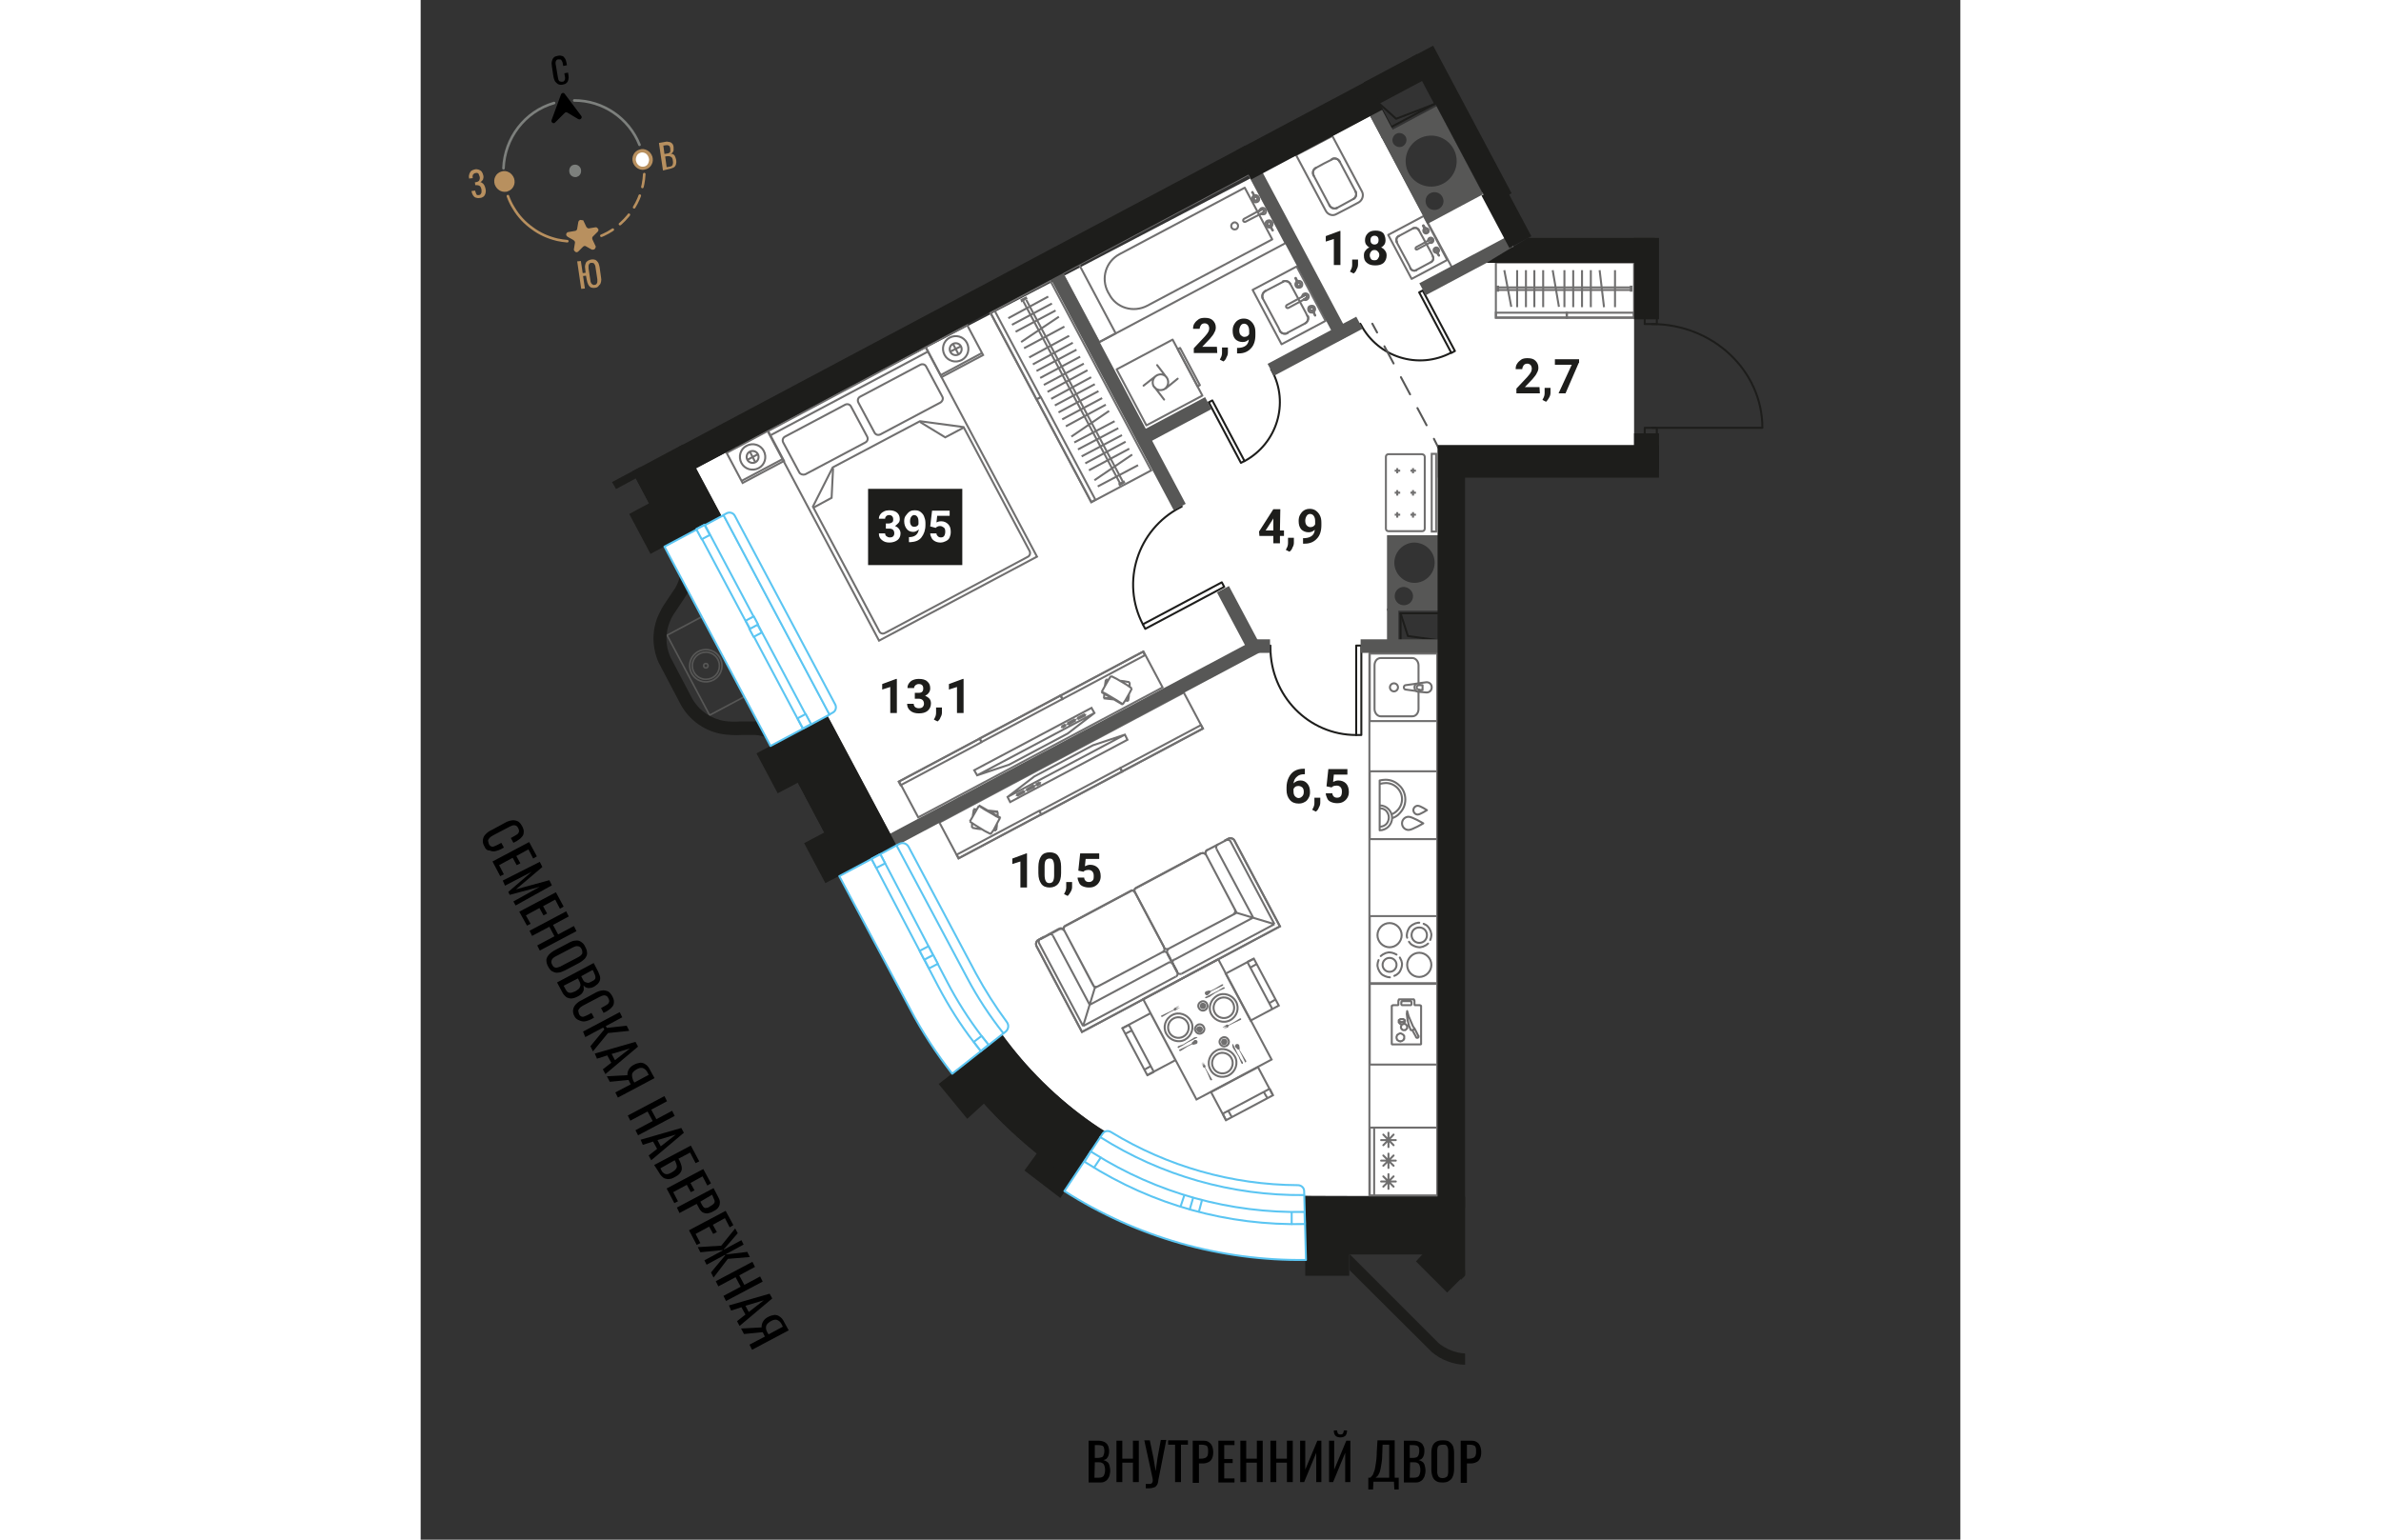 <svg xmlns="http://www.w3.org/2000/svg" xml:space="preserve" id="Layer_1" x="0" y="0" style="enable-background:new 0 0 420 420" version="1.1" viewBox="0 0 420 420" width="883" height="571"><rect x="0" y="0" width="420" height="420" fill="#333333" stroke="none"/><style>.st0{fill:#fff}.st1,.st2{fill:none;stroke:#706f6f;stroke-width:.544;stroke-miterlimit:10}.st2{stroke-miterlimit:9.999}.st3{fill:#706f6f}.st4,.st5,.st7,.st8{fill:none;stroke:#706f6f;stroke-width:.544;stroke-linecap:round;stroke-linejoin:round;stroke-miterlimit:10}.st5,.st7,.st8{stroke-miterlimit:9.999}.st7,.st8{stroke:#1d1d1b;stroke-miterlimit:10}.st8{stroke-miterlimit:9.999}.st9{fill:#575756}.st11{fill:none;stroke:#575756;stroke-width:.544;stroke-linecap:round;stroke-linejoin:round}.st13{fill:#1d1d1b}.st14{enable-background:new}.st16,.st17,.st18,.st19,.st20,.st21,.st24{fill:none;stroke:#575756;stroke-width:.435;stroke-linecap:round;stroke-linejoin:round;stroke-miterlimit:10}.st17,.st18,.st19,.st20,.st21,.st24{fill:#fff;stroke:#5bc5f2;stroke-width:.544}.st18,.st19,.st20,.st21,.st24{fill:none}.st19,.st20,.st21,.st24{fill:#fff;stroke-miterlimit:10}.st20,.st21,.st24{stroke-miterlimit:9.999}.st21,.st24{stroke-miterlimit:10}.st24{fill:none;stroke:#7d807d;stroke-width:.708;stroke-miterlimit:10}.st25{fill:#b8905f}.st26{fill:#7d807d}</style><g id="Layer_1_00000018928941804789191590000002931830808012307610_"><path d="M259 31.6 75.1 127.7l54.7 102.9 28.8 51.5 1.1 1.5c7 9.4 15.6 17.6 25.4 24l1.6 1 7.2 4.2c15 8.7 32 13.4 49.4 13.4l34.2.1V178h-13.7v-31.7h13.8v-24.4H331V71.7h-30.5l-10.8-19.1-15.2 8.1L259 31.6z" class="st0"/><path d="m169.6 255.8-1.1.6c-.6.3-.8 1.1-.5 1.7l12.4 23.4 27-14.4 27-14.4-12.4-23.4c-.3-.6-1.1-.8-1.7-.5l-1.1.6.5-.2-5.1 2.7c-.5.2-.6.8-.4 1.3-.2-.5-.8-.6-1.3-.4l-17.8 9.5c-.4.2-.6.7-.3 1.1-.2-.4-.7-.6-1.1-.3l-17.8 9.5c-.5.2-.6.8-.4 1.3-.2-.5-.8-.6-1.3-.4l-5.1 2.7.5-.4zM214.5 231.9l5.2-2.7M214.2 233.1l7.9 15M221.8 249.4l-17.8 9.4M232.9 252.1l-12-22.6M219.7 229.2l-5.2 2.7M214.2 233.1l8.4 15.9M222.6 249l-18.6 9.8M203.7 260.1l2.7 5.1M207.6 265.6l25.3-13.5M217.1 231.6l10 18.7M227.1 250.3l-21.5 11.5M222.6 249l10.3 3.1" class="st1"/><path d="M212.9 232.8c.5-.2 1-.1 1.3.4M222.1 248.1c.2.5.1 1-.4 1.3M204 258.8c-.5.2-1 .1-1.3-.4M219.7 229.2c.5-.2 1-.1 1.3.4M214.2 233.1c-.2-.5-.1-1 .4-1.3M203.7 260.1c-.2-.5-.1-1 .4-1.3M207.6 265.6c-.5.2-1 .1-1.3-.4M217.1 231.6c-.2-.5-.1-1 .4-1.3M205.2 263c-.2-.5-.1-1 .4-1.3M206.4 265.2l-2.7-5.1M202.8 258.4l-8-15.1c-.2-.4-.1-.9.3-1.1l17.8-9.5" class="st1"/><path d="m219.2 229.4 1.1-.6c.6-.3 1.4-.1 1.7.5l12.4 23.4-27 14.4M174.2 253.3l-5.1 2.8M175.5 253.7l7.9 15M184.7 269.1l17.7-9.4M180.7 279.9l-12-22.6M169.1 256.1l5.1-2.8M175.5 253.7l8.4 15.8M183.9 269.5l18.5-9.8M203.7 260.1l2.7 5.1M206 266.4l-25.3 13.5M172.5 255.3l10 18.8M182.5 274.1l21.5-11.5M183.9 269.5l-3.2 10.4M175.9 252.5c-.5.2-.6.8-.4 1.3M183.4 268.7c.2.5.8.6 1.3.4M202.4 259.7c.5-.2.6-.8.4-1.3M169.1 256.1c-.5.2-.6.8-.4 1.3" class="st1"/><path d="M175.5 253.7c-.2-.5-.8-.6-1.3-.4M203.7 260.1c-.2-.5-.8-.6-1.3-.4M206 266.4c.5-.2.6-.8.4-1.3M172.5 255.3c-.2-.5-.8-.6-1.3-.4M205.2 263c-.2-.5-.8-.6-1.3-.4M206.4 265.2l-2.7-5.1M202.8 258.4l-8-15.1c-.2-.4-.7-.6-1.1-.3l-17.8 9.5M169.6 255.8l-1.1.6c-.6.3-.8 1.1-.5 1.7l12.4 23.4 27-14.4" class="st1"/><path stroke-width=".544" d="m155.433 85.27 16.333-8.686 27.513 51.738-16.334 8.686z" class="st2"/><path stroke-width=".544" d="m155.38 85.269 1.148-.61 12.583 23.66-1.148.611zM168.036 108.955l1.148-.61 14.883 27.987-1.148.61z" class="st2"/><path d="m191.8 131.4-1.2.6.1.3 1.2-.7zM165.1 81.2l-1.2.6.1.3 1.2-.7zM164.4 82.2l26.3 49.5M165.2 81.8l26.3 49.5M179.3 122.6l11-5.8M178.3 120.7l11-5.8M177.5 119.1l10.3-7M176 116.3l10.9-5.9M175 114.4l10.9-5.8M174 112.5l10.9-5.8M163.8 93.3l10.3-6.9M162.3 90.5l10.9-5.8M161.3 88.6l10.9-5.8M160.3 86.8l10.9-5.9M184.7 132.7l11-5.8M183.8 131l10.3-7M182.3 128.3l11-5.9M181.3 126.4l11-5.9M180.3 124.5l11-5.8M173 110.6l10.9-5.8M172 108.8l10.9-5.9M171 106.9l10.9-5.9M170 105l10.9-5.8M169 103.1l10.9-5.8M168 101.2l10.9-5.8M167 99.4l10.9-5.9M166 97.5l10.9-5.9M164.6 95l11-5.9" class="st1"/><path stroke-width=".544" d="m83.464 123.532 11.301-6.01 4.366 8.211-11.3 6.01zM137.751 94.645l11.302-6.01 4.366 8.211-11.301 6.01z" class="st2"/><path stroke-width=".544" d="m94.662 117.634 43.086-22.911 30.376 57.123-43.085 22.912z" class="st2"/><path d="m142.3 108.2-4.4-8.2c-.3-.6-1-.8-1.6-.5l-16.4 8.7c-.6.3-.8 1-.5 1.6l4.4 8.2c.3.6 1 .8 1.6.5l16.4-8.7c.6-.4.8-1.1.5-1.6zM103.3 128.9l-4.4-8.2c-.3-.6-.1-1.3.5-1.6l16.4-8.7c.6-.3 1.3-.1 1.6.5l4.4 8.2c.3.6.1 1.3-.5 1.6l-16.4 8.7c-.6.2-1.3 0-1.6-.5zM126.6 172.7l39-20.8c.6-.3.8-1 .5-1.6l-18-33.8-11.9-1.6-23.8 12.6-5.4 10.7 18 33.8c.3.8 1 1 1.6.7z" class="st1"/><path d="m107.1 138.5 5-2.7.4-8.1M148.2 116.6l-5.1 2.7-6.9-4.2M153.1 96.3l-11.2 6M98.8 125.2l-11.3 6M87.5 126.3c.9 1.7 3 2.3 4.7 1.4s2.3-3 1.4-4.7-3-2.3-4.7-1.4c-1.7.9-2.3 3-1.4 4.7z" class="st1"/><path d="M89.1 125.4c.4.8 1.4 1.1 2.2.7.8-.4 1.1-1.4.7-2.2s-1.4-1.1-2.2-.7c-.8.4-1.1 1.4-.7 2.2zM89.8 123.2l1.5 2.9M92 123.9l-2.8 1.5M142.9 96.8c.9 1.7 3 2.3 4.7 1.4s2.3-3 1.4-4.7-3-2.3-4.7-1.4c-1.7.9-2.3 3-1.4 4.7z" class="st1"/><path d="M144.5 96c.4.8 1.4 1.1 2.2.7s1.1-1.4.7-2.2c-.4-.8-1.4-1.1-2.2-.7-.8.4-1.1 1.4-.7 2.2zM145.2 93.8l1.5 2.8M147.3 94.5l-2.8 1.4M95.3 118.8l43.1-22.9" class="st1"/><path stroke-width=".544" d="m130.516 213.163 66.66-35.447 5.21 9.8-66.658 35.447z" class="st2"/><path stroke-width=".544" d="m174.525 189.746 22.514-11.972.516.971-22.514 11.973z" class="st2"/><path stroke-width=".544" d="m152.503 201.428 22.072-11.738.517.972-22.073 11.737zM130.396 213.23l22.072-11.737.517.971-22.073 11.737z" class="st2"/><path d="M186.9 185.4v.1M186.4 190.2v.1M188.8 190.6l-1.3-.1M193 191.1v-.1M192.5 191h-.3M188.8 190.6l-1.9-.2M193 191v.1M188.8 190.6l-1.5-.1M193 191.1h.1M193 191.2l-.8-.1M189.1 190.8l-2.8-.3M193 191.2v-.1M193 191.2l-.8-.1M189.5 190.8h-.1M189.1 190.8l-2.7-.3M193 191.1l-.8-.1M189.4 190.7h-.1M189 190.7l-2.6-.2M186.4 190.5v-.1M186.4 190.4h-.1M186.3 190.5h.1M186.4 190.5v-.1M193 191.1l.2-1.2M193 191.1l-.7-.1M193.2 189.9v-.6M193.4 187.3v-1.2M193.4 186.1l-1.7-.3M191.7 185.8l-1-.1M187.6 185.4h-.7M186.9 185.4l-.2 1.4M186.7 186.8l-.1.4M186.5 189.2l-.1 1.2M186.4 190.4l1.7.1M188.1 190.5l.6.1M190.6 191.5l-3.8-2.3M185.9 188.5v.1M191.1 191.8l-4.9-2.9M191.5 192.1h.1M190.7 191.6l-4.1-2.5M191.6 192.1v.1M191.5 192.2l-5.8-3.4M191.5 192.2v-.1M191.5 192.2l-5.8-3.4M191.5 192.1l-5.7-3.4M185.8 188.7h-.1M185.7 188.8l.1-.1M191.5 192.1l.7-1M191.5 192.1l-1.5-1M192.2 191.1l1.2-2.1M193.4 189l.6-1.2M194 187.8l-1.4-1M192.6 186.8l-2.7-1.6M189.9 185.2l-1.6-.8M188.3 184.4l-.7 1.1M187.6 185.5l-1.2 2.1M186.4 187.6l-.6 1.1M185.8 188.7l1.5.8M187.3 189.5l2.7 1.6M176.5 200.1l-16 8.5-8.7 2.9-.8-1.4 32-17 .8 1.4zM181.2 194.8l-2.1 1.1M179.1 195.9l.1.3M179.2 196.2l2.2-1.1M181.4 195.1l-.2-.3M178.5 196.2l-2.1 1.1M176.4 197.3l.2.4M176.6 197.7l2.1-1.2M178.7 196.5l-.2-.3M175.9 197.6l-1.1.6M174.8 198.2l.2.3M175 198.5l1-.6M176 197.9l-.1-.3M151.8 211.5l32-17" class="st1"/><path stroke-width=".544" d="m141.508 224.368 66.659-35.448 5.211 9.8-66.659 35.448z" class="st2"/><path stroke-width=".544" d="m146.23 233.142 22.515-11.972.516.971-22.514 11.972zM168.802 221.235l22.073-11.738.516.971-22.072 11.738z" class="st2"/><path stroke-width=".544" d="m190.793 209.531 22.073-11.737.516.97-22.072 11.738z" class="st2"/><path d="M157 226.5v-.1M157.4 221.7v-.1M155.1 221.3l1.3.1M150.9 220.8v.1M151.3 220.9h.3M155 221.3l2 .2M150.9 220.9l-.1-.1M155.1 221.3l1.4.1M150.8 220.7l.9.1M154.7 221.1l2.8.3M150.8 220.7l.1.1M150.8 220.7l.9.1M154.8 221.1l2.7.3M150.9 220.8l.8.1M154.9 221.2l2.6.2M157.5 221.4l-.1.1M157.4 221.5h.1M150.9 220.8l-.2 1.2M150.9 220.8l.7.1M150.7 222l-.1.6M150.4 224.5v1.3M150.4 225.8l1.7.3M152.1 226.1l1 .1M156.2 226.5h.8M157 226.5l.2-1.4M157.2 225.1v-.4M157.4 222.7v-1.2M157.4 221.5l-1.6-.1M155.8 221.4l-.7-.1M153.3 220.4l3.8 2.3M155.5 227.5h.1M157.9 223.4l.1-.1M152.3 219.8h.1M152.7 220.1l5 2.9M153.2 220.3l4 2.5M152.3 219.8v-.1M152.3 219.7l5.9 3.4M152.3 219.7l.1.1M152.3 219.7l5.8 3.4M152.4 219.8l5.7 3.4M158 223.2h.1M158 223.2h.1M158.2 223.1h-.1M158.1 223.1v.1M152.3 219.8l-.6 1M152.3 219.8l1.5 1M151.7 220.8l-1.2 2.1M150.5 222.9l-.7 1.2M149.8 224.1l1.5 1M151.3 225.1l2.6 1.6M153.9 226.7l1.6.8M155.5 227.5l.8-1.1M156.3 226.4l1.1-2.1M157.4 224.3l.6-1.1M158 223.2l-1.4-.8M156.6 222.4l-2.8-1.6M167.4 211.8l16-8.5 8.7-2.9.7 1.4-32 17-.7-1.4zM162.7 217.1l2.1-1.1M164.8 216l-.2-.3M164.6 215.7l-2.1 1.1M162.5 216.8l.2.3M165.3 215.7l2.2-1.1M167.5 214.6l-.2-.4M167.3 214.2l-2.1 1.2M165.2 215.4l.1.3M168 214.3l1.1-.6M169.1 213.7l-.2-.3M168.9 213.4l-1.1.6M167.8 214l.2.3M192.1 200.4l-32 17" class="st1"/><path stroke-width=".544" d="m197.08 272.552 20.482-10.892 14.555 27.37-20.483 10.892zM191.4 280.481l7.682-4.084 6.808 12.802-7.681 4.084z" class="st2"/><path d="m193.2 279.6 6.8 12.8M191.4 280.5l1.8-.9M200 292.4l-1.8.9" class="st1"/><path stroke-width=".544" d="m219.596 265.59 7.681-4.085 6.808 12.802-7.681 4.085z" class="st2"/><path d="m232.3 275.2-6.8-12.8M225.5 262.4l1.8-.9M197.4 291.8l1.8-1M192.2 282l1.8-.9" class="st1"/><path stroke-width=".544" d="m215.599 297.902 12.802-6.808 4.084 7.682-12.802 6.807z" class="st2"/><path d="M215.7 294.7h-.2v-.1h-.1l-.9-2.1-.6-1.2-.3-.1h-.1v-.1l-.6-1.2.5.8h.1l-.4-.9.5.8-.4-.9.5.8h.1l-.4-.9.7 1.2v.1l-.1.3.7 1.2 1.1 1.9.1.1v.2h-.1v.1h-.1M222.9 287.5l.5.8.1.2v.1l.8 1.2V290.1l-.1.1h-.2v-.1h-.1l-.7-1.6v-.1l-.5-.8.2-.1-1.3-2.7h-.1l-.1.1v.2l.1.6.2.4.1.1.9 1.4M222.1 285.4l.1.1v.2h.1l.5.5.1.1h.2l.1.1.6 1.1 1 2.1v.1l.1.1h.1l.1-.1h.1v-.2.1-.2l-1.2-2-.7-1.1.1-.1v-.4l-.1-.6v-.1l-.1-.1-.1-.1-.1-.1h-.5l-.1.1h-.1v.1l-.1.1v.1l-.1.1v.1M219.6 285c.4-.2.6-.8.4-1.2-.2-.4-.8-.6-1.2-.4s-.6.8-.4 1.2c.2.5.8.6 1.2.4" class="st3"/><path d="M219.8 285.3c.6-.3.9-1.1.5-1.7-.3-.6-1.1-.9-1.7-.5-.6.3-.9 1.1-.5 1.7.3.6 1.1.8 1.7.5M220 292.5c1.4-.7 1.9-2.5 1.2-3.8-.7-1.4-2.5-1.9-3.8-1.2-1.4.7-1.9 2.5-1.2 3.8.7 1.4 2.5 1.9 3.8 1.2" class="st1"/><path d="M220.5 293.3c1.8-1 2.6-3.3 1.6-5.1-1-1.8-3.3-2.6-5.1-1.6s-2.6 3.3-1.6 5.1c.9 1.9 3.2 2.6 5.1 1.6" class="st1"/><path d="M202 277.2v-.2h.1l2.1-1 1.2-.6.1-.3v-.1h.1l1.2-.6v.1l-.8.5.9-.4-.9.5.1.1.9-.4-.9.5.9-.4h.1l-1.2.7v.1h-.1l-.3-.1-1.2.6-2 1.2h-.2l-.1-.1v-.1M209.2 284.4l-.8.5-.2.1-.1.1-1.3.7v.1h-.2v-.1h-.1v-.1.1V285.5h.1v-.1l1.6-.6.1-.1.8-.5.1.2 2.6-1.3h.1v-.1h-.1v-.1H211.5l-.5.1-.4.3-.2.1-1.3.8M211.3 283.7h-.2l-.1.1-.5.5h-.1v.2l-.1.1v.1l-1.2.6-2.1 1-.1.1v.1-.1.2h.1v.1H207.3l1.9-1.2 1.2-.6h.2l.1.1h.1l.7-.2h.1l.1-.1.1-.1.1-.1v-.5l-.1-.1-.1-.1-.1-.1H211.3M211.7 281.2c.2.4.8.6 1.2.4s.6-.8.4-1.2c-.2-.4-.8-.6-1.2-.4-.5.2-.7.7-.4 1.2" class="st3"/><path d="M211.4 281.3c.3.6 1.1.9 1.7.5.6-.3.9-1.1.5-1.7-.3-.6-1.1-.9-1.7-.5-.6.4-.9 1.1-.5 1.7M204.2 281.6c.7 1.4 2.5 1.9 3.8 1.2 1.4-.7 1.9-2.5 1.2-3.8-.7-1.4-2.5-1.9-3.8-1.2-1.4.7-1.9 2.4-1.2 3.8" class="st1"/><path d="M203.4 282c1 1.8 3.3 2.6 5.1 1.6s2.6-3.3 1.6-5.1c-1-1.8-3.3-2.6-5.1-1.6-1.9 1-2.6 3.3-1.6 5.1" class="st1"/><path d="M223.8 278v.2h-.1l-2.1 1-1.2.6-.1.3v.1l-1.3.5.9-.5h-.1l-.9.4.9-.5v-.1l-.9.4.8-.5-.9.4v-.1l1.1-.7h.1l.4.1 1.1-.6 2-1.2H223.8v.2M216.6 270.7l.8-.4.2-.1.1-.1 1.3-.8h.2l.1.1v-.1.2h.1l-.1.1v.1h-.1l-1.6.7-.1.1-.8.4-.1-.2-2.6 1.3v.2l.1.1h.2l.5-.2.5-.2.1-.1 1.3-.9M214.5 271.5h.1l.1-.1h.1l.5-.5.1-.1.1-.1v-.2l1.2-.6 2.1-1 .1-.1V268.5h-.2v-.1.1h-.1l-2 1.2-1.2.6-.2-.1h-.2l-.7.2h-.1l-.1.1-.1.1v.1l-.1.1V271.1h.1v.1l.1.1v.1h.1l.1.1h.2M214.2 274c-.2-.4-.8-.6-1.2-.4s-.6.8-.4 1.2c.2.4.8.6 1.2.4s.6-.8.4-1.2" class="st3"/><path d="M214.5 273.8c-.3-.6-1.1-.9-1.7-.5-.6.3-.9 1.1-.5 1.7.3.6 1.1.9 1.7.5.6-.3.8-1.1.5-1.7M221.6 273.6c-.7-1.4-2.5-1.9-3.8-1.2-1.4.7-1.9 2.5-1.2 3.8.7 1.4 2.5 1.9 3.8 1.2 1.4-.7 1.9-2.4 1.2-3.8" class="st1"/><path d="M222.4 273.2c-1-1.8-3.3-2.6-5.1-1.6s-2.6 3.3-1.6 5.1c1 1.8 3.3 2.6 5.1 1.6 1.9-1 2.6-3.3 1.6-5.1M218.8 303.8l12.8-6.8M219.7 305.6l-.9-1.8M231.6 297l.9 1.8M231 299.6l-1-1.7M221.3 304.8l-1-1.8M231.4 273.7l1.7-1M226.2 264l1.8-1M273.9 124.6v19.6c0 .4-.3.7-.7.7H264c-.4 0-.7-.3-.7-.7v-19.6c0-.4.3-.7.7-.7h9.1c.4 0 .8.3.8.7zM265.7 140.4h1.5M266.4 141.2v-1.5M265.7 134.4h1.5M266.4 135.2v-1.5M265.7 128.4h1.5M266.4 129.1v-1.4M270 140.4h1.5M270.7 141.2v-1.5M270 134.4h1.5M270.7 135.2v-1.5M270 128.4h1.5M270.7 129.1v-1.4M275.8 123.8h1.2V145h-1.2zM293.3 71.6H331v15h-37.7z" class="st1"/><path d="M293.3 85.3h19.4v1.4h-19.4z" class="st1"/><path d="M312.6 85.3h18.3v1.4h-18.3zM330.3 79.3v-1.1h-.2v1.1zM293.9 79.3v-1.1h-.2v1.1zM294.1 79.1h36M294.1 78.4h36M295.6 73.7l1.9 10M299.1 73.7v10.1M301.5 73.7v10.1M303.8 73.7v10.1M306.2 73.7v10.1M308.8 73.7l1.7 10M312 73.7v10.1M314.4 73.7v10.1M316.8 73.7v10.1M319.2 73.7v10.1M321.6 73.7l1.2 10.1M325.8 73.7v10.1" class="st1"/><path d="M258.8 178.3h18.5v147.9h-18.5z" class="st4"/><path d="M258.9 307.6h18.5v18.5h-18.5zM266 322.3h-4M264 324.3v-4M265.4 323.7l-2.8-2.8M265.4 320.9l-2.8 2.8M266 316.6h-4M264 318.6v-3.9M265.4 318l-2.8-2.8M265.4 315.2l-2.8 2.8M266 311h-4M264 312.9V309M265.4 312.4l-2.8-2.9M265.4 309.5l-2.8 2.9M260.1 307.6V326M258.9 249.9h18.5v18.5h-18.5z" class="st4"/><path d="m265.6 266.2.6-.3c.2-.1.3-.3.5-.4.2-.2.3-.3.4-.5l.3-.6c.1-.2.1-.4.2-.6 0-.2.1-.4.1-.7 0-.2 0-.5-.1-.7 0-.2-.1-.4-.2-.6l-.3-.6M261.3 261.9c-.1.2-.1.4-.2.6 0 .2-.1.4-.1.7 0 .2 0 .5.1.7 0 .2.1.4.2.6l.3.6c.1.2.3.3.4.5.2.2.3.3.5.4l.6.3c.2.1.4.1.6.2.2 0 .4.1.7.1M266.2 260.4l-.6-.3c-.2-.1-.4-.1-.6-.2-.2 0-.4-.1-.7-.1-.2 0-.5 0-.7.1-.2 0-.4.1-.6.2l-.6.3c-.2.1-.3.3-.5.4" class="st4"/><circle cx="264.3" cy="263.2" r="1.9" class="st4"/><path d="M272.4 266.5c1.8 0 3.3-1.5 3.3-3.3s-1.5-3.3-3.3-3.3-3.3 1.5-3.3 3.3 1.4 3.3 3.3 3.3zM264.3 258.4c1.8 0 3.3-1.5 3.3-3.3s-1.5-3.3-3.3-3.3-3.3 1.5-3.3 3.3 1.5 3.3 3.3 3.3zM272.4 251.7c-.2 0-.5 0-.7.1-.2 0-.4.1-.6.2l-.6.3c-.2.1-.3.3-.5.4-.2.2-.3.3-.4.5l-.3.6c-.1.2-.1.4-.2.6 0 .2-.1.4-.1.7 0 .2 0 .5.1.7M275.4 256.4c.1-.2.1-.4.2-.6 0-.2.1-.4.1-.7 0-.2 0-.5-.1-.7 0-.2-.1-.4-.2-.6l-.3-.6c-.1-.2-.3-.3-.4-.5-.2-.2-.3-.3-.5-.4l-.6-.3M269.6 256.9c.1.2.3.3.4.5.2.2.3.3.5.4l.6.3c.2.1.4.1.6.2.2 0 .4.1.7.1.2 0 .5 0 .7-.1.2 0 .4-.1.6-.2l.6-.3c.2-.1.3-.3.5-.4" class="st4"/><path d="M272.4 257.2c1.2 0 2.1-.9 2.1-2.1 0-1.2-.9-2.1-2.1-2.1s-2.1.9-2.1 2.1c0 1.1.9 2.1 2.1 2.1zM258.9 210.4h18.5v18.5h-18.5z" class="st4"/><path d="M265 223.2c.8-.3 1.5-.7 2-1.3 1-1 1.6-2.3 1.6-3.8s-.6-2.9-1.6-3.8c-1-1-2.3-1.6-3.8-1.6-.6 0-1.1.1-1.6.2v13.6c.9 0 1.8-.4 2.4-1s1-1.5 1-2.4-.4-1.8-1-2.4c-.6-.6-1.4-1-2.4-1" class="st4"/><path d="M264.9 222.1c.6-.2 1.1-.6 1.5-1 .8-.8 1.3-1.9 1.3-3.1 0-1.2-.5-2.3-1.3-3.1s-1.9-1.3-3.1-1.3c-.5 0-1 .1-1.5.2M261.8 225.5c.6 0 1.2-.3 1.6-.7s.7-1.1.7-1.8-.3-1.3-.7-1.8c-.4-.4-1-.7-1.6-.7M269.5 222.8c-1 0-1.8.8-1.8 1.8s.8 1.8 1.8 1.8 4-1.8 4-1.8-3-1.8-4-1.8zM272 219.8c-.6 0-1.2.5-1.2 1.2 0 .6.5 1.2 1.2 1.2.6 0 2.5-1.2 2.5-1.2s-1.8-1.2-2.5-1.2zM258.9 268.2h18.5v22.2h-18.5zM258.9 178.2h18.5v18.5h-18.5z" class="st4"/><path d="M272.2 186.2v-4.7c0-1.1-.8-2-1.7-2h-8.6c-1 0-1.7.9-1.7 2v11.9c0 1.1.8 2 1.7 2h8.6c1 0 1.7-.9 1.7-2v-4.8" class="st4"/><path d="M265.5 186.4c-.6 0-1.1.5-1.1 1.1s.5 1.1 1.1 1.1 1.1-.5 1.1-1.1-.5-1.1-1.1-1.1zM274.4 188.9h0M274.4 188.9c.8 0 1.4-.6 1.4-1.4 0-.8-.6-1.4-1.4-1.4M272.1 186.4l2.3-.3M272.1 186.4h0M272.1 186.4c-.2 0-.4.1-.5.2M268.7 186.9l2.9-.4M268.7 186.9h0M268.7 186.9c-.3 0-.5.3-.5.6s.2.6.5.6M271.6 188.5l-2.9-.4M271.6 188.5h0M271.6 188.5c.2.1.3.2.5.2M274.4 188.9l-2.3-.2M273.3 186.9h-.9M272.4 188.2h.9M273.3 188.2v-1.3M272.4 186.9c-.4 0-.7.3-.7.6 0 .4.3.6.7.6" class="st4"/><path d="M271.6 186.5c-.3.2-.5.6-.5 1s.2.8.5 1M266.8 278.3v.1M266.8 278.4v.2M266.8 278.6v.1M266.8 278.7v.2M266.8 278.9l.1.1M266.9 279l.1.1M267 279.1l.1.1M267.1 279.2l.1.1M267.2 279.3l.1.1M267.3 279.4h.2M267.5 279.4h.1M267.6 279.4h.2M267.8 279.4h.1M267.9 279.4l.2-.1M268.1 279.3l.1-.1M268.2 279.2l.1-.1M268.3 279.1l.1-.1M268.4 279v-.1M268.4 278.9l.1-.2M268.5 278.7v-.1M268.5 278.6v-.2M268.5 278.4l-.1-.1M267.5 278.8h-.1M267.5 278.8h-.1M267.6 278.8h-.1M267.6 278.8h0M267.6 278.8h0M267.7 278.8h-.1M267.7 278.8h0M267.8 278.8h-.1M267.8 278.8h0M267.3 278.8v-.1M267.4 278.8h-.1M267.4 278.8h0M267.9 278.8h-.1M268 278.8h-.1M268 278.7v.1M267.2 278.7h-.1M267.2 278.7h0M268.1 278.7l-.1.1M268.2 278.7h-.1M267 278.7v-.1M267.1 278.7h-.1M268.2 278.7h0M268.3 278.6l-.1.1M267 278.6h-.1M268.4 278.6h-.1M266.9 278.6l-.1-.1M268.4 278.5v.1M266.8 278.4h0M266.8 278.5v-.1M268.5 278.4l-.1.1M268.5 278.4h0M266.8 278.4v-.1M268.4 278.3l.1.1M266.8 278.3l.1-.1M266.8 278.3h0M268.4 278.3h0M268.4 278.2v.1M266.9 278.2h.1M266.9 278.2h0M268.3 278.2h.1M268.3 278.2h0M267.1 278.1h0M267 278.2l.1-.1M268.2 278.1l.1.1M268.2 278.1h0M267.2 278h.1M267.1 278.1l.1-.1M268.1 278l.1.1M268 278h.1M267.6 278h.1M267.5 278h.1M267.4 278h.1M267.3 278h.1M267.8 278h.2M267.7 278h.1M267.4 281.9h-.1M267.2 281.9h-.1M267.1 281.9l-.2.1M266.9 282l-.2.1M266.7 282.1l-.1.1M266.6 282.2l-.2.1M266.4 282.3l-.1.2M266.3 282.5v.1M266.3 282.6l-.1.2M266.2 282.8v.2M266.2 283v.2M266.2 283.2l.1.2M266.3 283.4v.1M266.3 283.5l.1.2M266.4 283.7l.2.1M266.6 283.8l.1.1M266.7 283.9l.2.1M266.9 284h.2M267.1 284l.2.1M267.2 284.1l.2-.1M267.4 284h.2M267.6 284l.2-.1M267.8 283.9l.1-.1M267.9 283.8l.2-.1M268.1 283.7l.1-.2M268.2 283.5v-.1M268.3 283.4v-.2M268.3 283.2v-.2M268.3 283v-.2M268.3 282.8v-.2M268.3 282.6l-.1-.1M268.2 282.5l-.1-.2M268.1 282.3l-.2-.1M267.9 282.2l-.1-.1M267.8 282.1l-.2-.1M267.6 282l-.2-.1M268.4 279.3h-.1M268.3 279.3h-.2M268.1 279.3l-.1.1M268 279.4h-.2M267.8 279.4l-.1.1M267.7 279.5l-.1.1M267.6 279.6l-.1.2M267.5 279.8v.1M267.5 279.9l-.1.1M267.4 280v.2M267.4 280.2v.1M267.4 280.3l.1.2M267.5 280.5v.1M267.5 280.6l.1.1M267.6 280.7l.1.1M267.7 280.8l.1.1M267.8 280.9l.2.1M268 281h.1M268.1 281h.2M268.3 281h.1M268.4 281h.2M268.6 281l.1-.1M268.7 280.9l.1-.1M268.8 280.8l.1-.1M268.9 280.7l.1-.1M269 280.6l.1-.1M269.1 280.5v-.2M269.1 280.3v-.1M269.1 280.2v-.2M269.1 280v-.1M269.1 279.9l-.1-.1M269 279.8l-.1-.2M268.9 279.6l-.1-.1M268.8 279.5l-.1-.1M268.7 279.4h-.1M268.6 279.4l-.2-.1M270.7 272.6h-3.6M272.9 284.5v-9.9M272.9 274.6h0M272.9 274.5h0M272.9 274.5v-.1M272.9 274.4h-.1M272.8 274.4v-.1M272.8 274.3h-.1M272.7 274.3l-.1-.1M272.6 274.2h0M272.6 274.2h-1.2M269.9 274.2h-2M266.4 274.2h-1.2M271.4 274.2h0M271.4 274.2h-.1M271.3 274.2h-.1M271.2 274.2v-.1M271.2 274.1h-.1M271.1 274.1v-.1M271.1 274v-.1M271.1 273.9v-.1M271.1 273.8v-.8M271.1 273l-.1-.1M271 272.9v-.1M271 272.8v-.1M271 272.7h-.1M270.9 272.7v-.1M270.9 272.6h-.1M270.8 272.6h-.1M270.7 272.6h0M267.1 272.6h0M267.1 272.6h-.1M267 272.6h-.1M266.9 272.6v.1M266.9 272.7h-.1M266.8 272.7v.1M266.8 272.8v.1M266.8 272.9l-.1.1M266.7 273v.8M266.7 273.8v.1M266.7 273.9v.1M266.7 274v.1M266.7 274.1h-.1M266.6 274.1v.1M266.6 274.2h-.1M266.5 274.2h-.1M266.4 274.2h0M265.2 274.2h0M265.2 274.2l-.1.1M265.1 274.3h-.1M265 274.3v.1M265 274.4h-.1M264.9 274.4v.1M264.9 274.5h0M264.9 274.5v.1M264.9 274.6v9.9M264.9 284.5v.1M264.9 284.6v.1M264.9 284.7v.1M264.9 284.8h.1M265 284.8v.1M265 284.9h.1M265.1 284.9h.1M265.2 284.9h0M265.2 284.9h7.4M272.6 284.9h0M272.6 284.9h.1M272.7 284.9h.1M272.8 284.9v-.1M272.8 284.8h.1M272.9 284.8v-.1M272.9 284.7v-.1M272.9 284.6v-.1M267.9 273.1h2M269.9 273.1h.1M270 273.1h.1M270.1 273.1v.1M270.1 273.2h.1M270.2 273.2v.1M270.2 273.3h.1M270.3 273.3v.1M270.3 273.4v.1M270.3 273.5v.3M270.3 273.8v.1M270.3 273.9v.1M270.3 274l-.1.1M270.2 274.1h0M270.2 274.1l-.1.1M270.1 274.2h0M270.1 274.2h-.1M270 274.2h-.1M267.9 274.2h-.1M267.8 274.2h-.1M267.7 274.2h0M267.7 274.2l-.1-.1M267.6 274.1h0M267.6 274.1l-.1-.1M267.5 274v-.1M267.5 273.9v-.1M267.5 273.8v-.3M267.5 273.5v-.1M267.5 273.4v-.1M267.5 273.3h.1M267.6 273.3v-.1M267.6 273.2h.1M267.7 273.2v-.1M267.7 273.1h.1M267.8 273.1h.1M269.1 275.8l-.1.8M269 276.6l.2 1.6M269.2 278.2l.4 1.6M269.6 279.8l.5 1.2M270.1 281h.1M270.2 281h.1M270.3 281h0M270.3 281h.1M270.4 281h0M270.4 281h.1M270.5 281h0M270.5 281h0M271.2 280.7l-.5-.7M270.7 280l-1.2-2.8M269.5 277.2l-.4-1.4M270.5 281l1 1.8M271.5 282.8v.1M271.5 282.9h0M271.5 282.9l.1.1M271.6 283h0M271.6 283l.1.1M271.7 283.1h0M271.7 283.1h.1M271.8 283.1h.1M271.9 283.1h0M271.9 283.1h.1M272 283.1l.1-.1M272.1 283h0M272.1 283v-.1M272.1 282.9h.1M272.2 282.9v-.1M272.2 282.8v-.1M272.2 282.7h0M272.2 282.7v-.1M272.2 282.6h0M272.2 282.6l-.1-.1M272.1 282.5h0M272.1 282.5l-.9-1.8M271.2 280.7l-.7.3" class="st4"/><path stroke-width=".544" d="m226.948 79.08 12.007-6.385 7.888 14.833-12.007 6.385z" class="st5"/><path d="m241.5 85.4.4.9M241.5 85.4l.4.9M241.3 88.2h0M241.3 88.2l-4.9 2.6M241.3 88.2l-4.9 2.6M234.4 90.3h0M234.4 90.3l-.4-.9M234.4 90.3l-.4-.9M234 89.4l-4.3-8M234 89.4l-4.3-8M230.4 79.4h0M230.4 79.4l4.8-2.5M230.4 79.4l4.8-2.5M237.2 77.4h0M237.2 77.4l4.3 8M237.2 77.4l4.3 8M241.3 88.2c.7-.4 1-1.3.7-2" class="st4"/><path d="M241.3 88.2c.7-.4 1-1.3.7-2M234.4 90.3c.4.7 1.3.9 2 .6" class="st4"/><path d="M234.4 90.3c.4.7 1.3.9 2 .6M230.4 79.4c-.7.4-1 1.3-.7 2" class="st4"/><path d="M230.4 79.4c-.7.4-1 1.3-.7 2M237.2 77.4c-.4-.7-1.3-.9-2-.6" class="st4"/><path d="M237.2 77.4c-.4-.7-1.3-.9-2-.6M240.4 80.9l.7-.3M241.5 81.3c.2-.1.3-.4.2-.6s-.4-.3-.6-.2M241.5 81.3h0M241.5 81.3l-.6.4" class="st4"/><path d="M240.9 81.7c.3.2.6.2.9 0 .4-.2.6-.8.4-1.2-.2-.4-.8-.6-1.2-.4-.3.1-.5.4-.5.7M240.4 80.9h0" class="st4"/><path d="m241.1 80.6-4.8 2.6c-.2.1-.3.4-.2.6h0c.1.2.4.3.6.2l4.8-2.6M241.5 81.3c.2-.1.3-.4.2-.6s-.4-.3-.6-.2M241.1 80.6h0M239.4 77.1c-.1-.1-.1-.3-.2-.4M239.8 78.1c.2-.1.3-.4.2-.7-.1-.2-.4-.3-.6-.2M239.2 77.2c-.2.1-.3.4-.2.6s.4.3.7.2M239 76.8c.1.1.2.3.2.4M239 76.8h0M239 76.8h0M239 76.8h0" class="st4"/><path d="M239 76.8c-.4.3-.5.8-.3 1.2.2.5.8.6 1.3.4s.6-.8.4-1.3c-.2-.4-.7-.6-1.2-.4M239.2 76.7h0" class="st4"/><path d="M239.8 78.1c.2-.1.3-.4.2-.7-.1-.2-.4-.3-.7-.2M239.3 77.2c-.2.1-.3.4-.2.7.1.2.4.3.7.2M238.7 75.9s-.1 0 0 0c-.1 0-.1 0 0 0M238.6 75.9h0M238.6 75.9c.1.2.2.5.3.7l.3.6M239.2 77.2h0" class="st4"/><path d="M239.4 77.1c0 .1-.1.1 0 0-.1 0-.1.1-.1.1M239.4 77.1h0M239.4 77.1l-.3-.6c-.1-.2-.3-.5-.4-.7M238.7 75.9h0M243.6 85.1h0M243.6 85.1c.4-.3.5-.8.3-1.2-.2-.5-.8-.6-1.3-.4s-.6.8-.4 1.3c.2.4.7.6 1.2.4M243.4 85.2h0M243.4 85.2h0M243.4 85.2h0" class="st4"/><path d="M243.3 84.8c.1.1.1.3.2.4M242.8 83.8c-.2.1-.3.4-.2.7.1.2.4.3.6.2" class="st4"/><path d="M243.4 84.7c.2-.2.3-.4.1-.6-.1-.2-.4-.3-.7-.2" class="st4"/><path d="M243.6 85.1c-.1-.1-.2-.3-.2-.4M242.8 83.8c-.2.1-.3.4-.2.7.1.2.4.3.7.2" class="st4"/><path d="M243.3 84.7c.2-.1.3-.4.2-.7-.1-.2-.4-.3-.7-.2M244 86h0M244 86c-.1-.2-.2-.5-.3-.7l-.3-.6M243.4 84.7h0" class="st4"/><path d="M243.3 84.8c0-.1 0-.1 0 0 .1 0 .1-.1.1-.1M243.3 84.8h0M243.3 84.8l.3.6c.1.2.3.5.4.7M243.9 86h0M243.9 86c.1 0 .1 0 0 0 .1 0 .1 0 0 0M281.3 72.9l-6.6-12.2" class="st4"/><path stroke-width=".544" d="m175.071 74.555 50.855-27.044 10 18.806-50.854 27.043z" class="st5"/><path stroke-width=".544" d="m175.002 74.567 4.591-2.441 10 18.806-4.59 2.441z" class="st5"/><path d="m187.8 80.2-.3-.5c-2-3.8-.6-8.4 3.2-10.4l34.1-18.1 7.5 14.1-34.1 18.1c-3.8 2-8.5.6-10.4-3.2z" class="st4"/><path d="M222.5 62.5c-.5.2-1 .1-1.3-.4-.2-.5-.1-1 .4-1.3s1-.1 1.3.4c.2.5 0 1.1-.4 1.3zM229.2 58.4l.6-.4M229.4 57.2c.2-.1.5 0 .6.2s0 .5-.2.6M229.4 57.2h0M229.4 57.2l-.7.4" class="st4"/><path d="M228.8 57.6c0-.3.2-.6.5-.8.4-.2 1-.1 1.2.4.2.4.1 1-.3 1.2-.3.1-.6.1-.9 0M229.2 58.4h0" class="st4"/><path d="m229.8 58-4.8 2.5c-.2.1-.5 0-.6-.2h0c-.1-.2 0-.5.2-.6l4.8-2.6" class="st4"/><path d="M229.4 57.2c.2-.1.5 0 .6.2s0 .5-.2.6M229.8 58h0M231.8 61.5c.1.1.2.3.2.4M231.2 60.6c.2-.1.6 0 .7.2.1.2.1.5-.1.7M231.6 61.6c-.2.1-.5 0-.6-.3s0-.6.2-.7M231.8 62c-.1-.1-.1-.3-.2-.4M231.8 62h0M231.8 62h0M231.8 62h0" class="st4"/><path d="M231.8 62c-.4.2-1 0-1.2-.5-.3-.5-.1-1.1.4-1.3s1-.1 1.3.4c.2.4.1 1-.3 1.3M232 61.9h0" class="st4"/><path d="M231.2 60.6c.2-.1.6 0 .7.2.1.3 0 .6-.2.7" class="st4"/><path d="M231.7 61.5c-.2.1-.6 0-.7-.2-.1-.3 0-.6.2-.7M232.4 62.8s0 .1 0 0c0 .1 0 .1 0 0M232.4 62.9h0M232.4 62.9c-.2-.2-.3-.5-.4-.7l-.3-.6M231.6 61.6h0M231.8 61.5c-.1 0-.1 0 0 0l-.1.1M231.8 61.5h0M231.8 61.5l.3.6c.1.2.2.5.3.7M232.5 62.8h-.1M227.4 53.3h0M227.4 53.3c.4-.2 1 0 1.2.5.3.5.1 1.1-.4 1.3s-1 .1-1.3-.4c-.2-.4-.1-1 .3-1.3M227.3 53.4h0M227.3 53.4h0M227.3 53.4h0" class="st4"/><path d="M227.5 53.8c-.1-.1-.2-.3-.2-.4M228 54.7c-.2.1-.6 0-.7-.2-.1-.2-.1-.5.1-.7M227.6 53.7c.2-.1.5 0 .6.3s0 .6-.2.7M227.4 53.3c.1.1.1.3.2.4" class="st4"/><path d="M228 54.7c-.2.1-.6 0-.7-.2-.1-.3 0-.6.2-.7M227.6 53.7c.2-.1.6 0 .7.2.1.3 0 .6-.2.7M226.9 52.4h0" class="st4"/><path d="M226.9 52.4c.2.2.3.5.4.7l.3.6M227.6 53.7h0M227.5 53.8s0-.1 0 0c.1 0 .1-.1.1-.1M227.5 53.8h0M227.5 53.8l-.3-.6c-.1-.2-.2-.5-.3-.7M226.8 52.5h0M226.8 52.5c0-.1 0-.1 0 0 .1-.1.1-.1 0 0M252.9 56.8l3-1.6c1-.6 1.4-1.9.9-2.9l-8.1-15.2-9.9 5.2 8.1 15.2c.6 1.1 1.9 1.5 2.9.9h0l3.1-1.6h0zM246.4 44.6l2.2-1.1M246.4 44.6l2.2-1.1M250.7 44.1h0M250.7 44.1l4.3 8.1M250.7 44.1l4.3 8.1M254.4 54.3h0M254.4 54.3l-2.2 1.2M254.4 54.3l-2.2 1.2M252.2 55.5l-2.2 1.2M252.2 55.5l-2.2 1.2M247.9 56h0M247.9 56l-4.3-8.1M247.9 56l-4.3-8.1M244.2 45.8h0M244.2 45.8l2.2-1.2M244.2 45.8l2.2-1.2" class="st4"/><path d="M250.7 44.1c-.4-.8-1.4-1.1-2.1-.7" class="st4"/><path d="M250.7 44.1c-.4-.8-1.4-1.1-2.1-.7M254.4 54.3c.8-.4 1-1.4.6-2.1" class="st4"/><path d="M254.4 54.3c.8-.4 1-1.4.6-2.1M247.9 56c.4.8 1.4 1.1 2.1.7" class="st4"/><path d="M247.9 56c.4.8 1.4 1.1 2.1.7M244.2 45.8c-.8.4-1 1.4-.6 2.1" class="st4"/><path d="M244.2 45.8c-.8.4-1 1.4-.6 2.1" class="st4"/><path stroke-width=".544" d="m189.849 100.761 15.274-8.122 8.122 15.274-15.274 8.122z" class="st5"/><path d="M209.2 94.4h.7v11.5h-.7z" style="fill:none;stroke:#706f6f;stroke-width:.544;stroke-linecap:round;stroke-linejoin:round;stroke-miterlimit:10" transform="rotate(-28.003 209.564 100.153)"/><path d="m203.5 103-2.6-3.4M200.2 105.6l2.6 3.4M200.5 102.6l-3.3 2.6M203.2 106l3.3-2.7M200.8 102.4c-1 .6-1.4 1.8-.9 2.9.6 1 1.8 1.4 2.9.9 1-.6 1.4-1.8.9-2.9-.5-1.1-1.8-1.5-2.9-.9" class="st4"/><path stroke-width=".544" d="m263.928 64.074 9.712-5.165 6.385 12.008-9.712 5.164z" class="st5"/><path d="m275.8 69.2.3.7M275.8 69.2l.3.7M275.6 71.5h0M275.6 71.5l-3.9 2.1M275.6 71.5l-3.9 2.1M270 73.2h0M270 73.2l-.3-.7M270 73.2l-.3-.7M269.7 72.5l-3.5-6.5M269.7 72.5l-3.5-6.5M266.8 64.4h0M266.8 64.4l3.9-2.1M266.8 64.4l3.9-2.1M272.3 62.8h0M272.3 62.8l3.5 6.4M272.3 62.8l3.5 6.4M275.6 71.5c.6-.3.8-1 .5-1.6" class="st4"/><path d="M275.6 71.5c.6-.3.8-1 .5-1.6M270 73.2c.3.6 1 .8 1.6.5" class="st4"/><path d="M270 73.2c.3.6 1 .8 1.6.5M266.8 64.4c-.6.3-.8 1-.5 1.6" class="st4"/><path d="M266.8 64.4c-.6.3-.8 1-.5 1.6M272.3 62.8c-.3-.6-1-.8-1.6-.5" class="st4"/><path d="M272.3 62.8c-.3-.6-1-.8-1.6-.5M274.9 65.6l.6-.3M275.8 65.9c.2-.1.2-.3.1-.5s-.3-.2-.5-.1M275.8 65.9h0M275.8 65.9l-.6.3" class="st4"/><path d="M275.2 66.2c.2.1.5.1.7 0 .3-.2.5-.6.3-1-.2-.3-.6-.5-1-.3-.2.1-.4.4-.4.6M274.9 65.6h0" class="st4"/><path d="m275.5 65.3-3.9 2.1c-.2.1-.2.3-.2.5h0c.1.2.3.2.5.1l3.9-2.1" class="st4"/><path d="M275.8 65.9c.2-.1.2-.3.1-.5s-.3-.2-.5-.1M275.5 65.3h0M274.1 62.5c0-.1-.1-.2-.1-.3" class="st4"/><path d="M274.4 63.3c.2-.1.3-.4.2-.6-.1-.2-.3-.3-.5-.2" class="st4"/><path d="M274 62.6c-.2.1-.2.3-.1.5s.4.3.6.2M273.8 62.3c.1.1.1.2.2.3M273.8 62.3h0M273.8 62.3h0M273.8 62.3h0" class="st4"/><path d="M273.8 62.3c-.3.2-.4.6-.2 1s.7.5 1 .3c.4-.2.5-.7.3-1s-.6-.5-1-.4M273.9 62.2h0" class="st4"/><path d="M274.4 63.3c.2-.1.3-.4.2-.6-.1-.2-.4-.3-.6-.2M274 62.6c-.2.1-.3.4-.2.6.1.2.4.3.6.2M273.5 61.5h0c-.1 0-.1.1 0 0M273.4 61.6h0M273.4 61.6l.3.6c.1.2.2.3.3.4M274 62.6h0" class="st4"/><path d="M274.1 62.5c-.1.1-.1.1 0 0-.1 0-.1 0-.1.1M274.1 62.5h0M274.1 62.5c-.1-.2-.1-.3-.2-.5s-.2-.4-.3-.5M273.5 61.5h0M277.5 68.9h0M277.5 68.9c.3-.2.4-.7.2-1-.2-.4-.7-.5-1-.3-.4.2-.5.7-.3 1s.6.5 1.1.3M277.3 69h0M277.3 69h0M277.3 69h0" class="st4"/><path d="M277.2 68.7c0 .1.1.2.1.3M276.9 68c-.2.1-.3.4-.2.6.1.2.3.3.5.2" class="st4"/><path d="M277.3 68.6c.2-.1.2-.3.1-.5s-.4-.3-.6-.2M277.5 68.9c-.1-.1-.1-.2-.2-.3" class="st4"/><path d="M276.9 68c-.2.1-.3.4-.2.6.1.2.4.3.6.2" class="st4"/><path d="M277.2 68.7c.2-.1.3-.4.2-.6-.1-.2-.4-.3-.6-.2M277.8 69.7h0M277.8 69.7l-.3-.6c-.1-.2-.2-.3-.3-.4M277.3 68.6h0" class="st4"/><path d="M277.2 68.7h0c.1 0 .1 0 .1-.1M277.2 68.7h0M277.2 68.7c.1.2.1.3.2.5s.2.4.3.5M277.8 69.7h-.1M277.8 69.7h0" class="st4"/><path id="LWPOLYLINE_101_" d="m261.3 28.1 4.8 4.3 10.7-4.1" class="st7"/><path id="LWPOLYLINE_100_" d="M262.2 24.5h13.6v7.4h-13.6z" class="st8" transform="rotate(-28.003 268.994 28.194)"/><path id="LWPOLYLINE_99_" d="m278 174.7-8.7-1.2-2-6.2" class="st7"/><path id="LWPOLYLINE_96_" d="M267.3 167.3H278v7.5h-10.7z" class="st7"/><path d="M263.6 166.6h14.5V146h-14.5v20.6zm7.1-4c0 1.4-1.1 2.5-2.5 2.5s-2.5-1.1-2.5-2.5 1.1-2.5 2.5-2.5c1.4.1 2.5 1.2 2.5 2.5zm5.9-9.1c0 3-2.5 5.5-5.5 5.5s-5.5-2.5-5.5-5.5 2.5-5.5 5.5-5.5c3.1.1 5.5 2.5 5.5 5.5zM261.9 37.1l12.7 24 15.2-8.1-12.7-24-15.2 8.1zm4.2-.6c.9-.5 2.1-.1 2.6.8s.1 2.1-.8 2.6-2.1.1-2.6-.8-.1-2.1.8-2.6zM277.7 57c-1.2.6-2.7.2-3.3-1-.6-1.2-.2-2.7 1-3.3s2.7-.2 3.3 1c.7 1.2.2 2.7-1 3.3zm1.2-6.9c-3.4 1.8-7.6.5-9.4-2.9s-.5-7.6 2.9-9.4c3.4-1.8 7.6-.5 9.4 2.9 1.8 3.4.5 7.6-2.9 9.4z" class="st9"/><path id="ARC_164_" d="M256.3 88.3c.1.1.1.2.2.3 4.7 8.9 15.7 12.3 24.6 7.6" class="st7"/><path id="LWPOLYLINE_215_" d="M276.7 78.4h1.1v18.7h-1.1z" class="st8" transform="rotate(-28.003 277.262 87.748)"/><path id="ARC_163_" d="M232 100.8c.1.1.1.2.2.3 4.8 8.9 1.4 19.9-7.5 24.7" class="st7"/><path id="LWPOLYLINE_214_" d="M219.3 108.4h1.1v18.7h-1.1z" style="fill:none;stroke:#1d1d1b;stroke-width:.544;stroke-linecap:round;stroke-linejoin:round;stroke-miterlimit:10" transform="rotate(-27.994 219.846 117.743)"/><path id="ARC_156_" d="M335.9 88.4c16.6 0 30.1 12.7 30.1 28.3h-30.1" class="st7"/><path d="M333.9 86.6h3.3v1.8h-3.3zM333.9 116.7h3.3v1.8h-3.3z" class="st7"/><path id="ARC_60_" d="M207.6 138.2c-.1.1-.3.1-.4.2-11.7 6.1-16.2 20.4-10.2 31.9" class="st7"/><path id="LWPOLYLINE_205_" d="M195.9 164.5h24.4v1.4h-24.4z" class="st8" transform="rotate(-28.003 208.094 165.207)"/><path id="ARC_59_" d="M231.8 176.1v.5c0 13.2 10.4 23.9 23.4 23.9" class="st7"/><path id="LWPOLYLINE_203_" d="M255.2 176.1h1.4v24.4h-1.4z" class="st7"/><path d="m127.346 227.795 99.945-53.148 1.737 3.267-99.945 53.148zM170.402 73.32l3.267-1.738 35.025 65.864-3.267 1.738z" class="st9"/><path d="m217.222 161.601 3.266-1.737 8.357 15.716-3.266 1.737zM225.38 46.853l3.267-1.737 24.649 46.352-3.267 1.737zM257.78 29.423l3.267-1.737 4.46 8.388-3.266 1.737zM195.265 118.287l18.717-9.954 1.737 3.267-18.717 9.953z" class="st9"/><path d="m231.025 99.254 24.192-12.865 1.737 3.267-24.191 12.864zM272.42 77.272l23.927-12.723 1.737 3.266-23.926 12.724zM263.6 166h3.1v11.4h-3.1z" class="st9"/><path d="M256.4 174.4H278v3.7h-21.6zM225.1 174.4h6.6v3.7h-6.6z" class="st9"/><path d="m277.6 122.1-1.2-2.4" class="st11"/><path d="m274.4 116-12.5-23.4" style="fill:none;stroke:#575756;stroke-width:.544;stroke-linecap:round;stroke-linejoin:round;stroke-dasharray:5.308,4.246"/><path d="m260.9 90.7-1.3-2.4" class="st11"/><path d="m70.315 121.934 154.595-82.21 3.475 6.534-154.596 82.21zM257.27 22.455l14.568-7.747 3.193 6.004-14.568 7.746zM331 64.9h6.8v22.2H331zM331 118.2h6.8v9.9H331z" class="st13"/><path d="M336.7 64.9v6.8h-46l11.3-6.8zM277.4 121.9h7.5v207.7h-7.5zM270.093 15.697l6.092-3.24 21.41 40.26-6.093 3.24z" class="st13"/><path d="m289.375 53.342 6.004-3.193 7.606 14.303-6.004 3.193zM277.5 121.4h60.3v8.9h-60.3zM222.382 41.088l35.934-19.109 4.178 7.858-35.934 19.109z" class="st13"/><g class="st14"><path d="M217.3 96.3h-6.4V95l3-3.2c.4-.5.7-.8.9-1.2.2-.3.3-.7.3-1 0-.4-.1-.7-.3-1-.2-.2-.5-.4-.9-.4s-.7.1-1 .4c-.2.3-.4.7-.4 1.1h-1.8c0-.6.1-1.1.4-1.5.3-.5.7-.8 1.1-1.1s1.1-.4 1.7-.4c1 0 1.7.2 2.2.7s.8 1.1.8 1.9c0 .5-.1.9-.4 1.4-.2.5-.6 1-1.2 1.7l-2.1 2.2h4l.1 1.7zM219 98.6l-1-.5.2-.4c.3-.5.4-1 .4-1.5v-1.4h1.6v1.3c0 .5-.1.9-.4 1.4-.1.4-.4.8-.8 1.1zM225.9 92.6c-.5.5-1 .7-1.7.7-.8 0-1.5-.3-2-.8-.5-.6-.7-1.3-.7-2.3 0-.6.1-1.2.4-1.7s.6-.9 1.1-1.2c.5-.3 1-.4 1.6-.4s1.2.2 1.6.5.8.7 1.1 1.3c.3.6.4 1.2.4 2v.7c0 1.5-.4 2.8-1.2 3.6-.8.9-1.9 1.4-3.3 1.4h-.5v-1.5h.4c1.8-.1 2.7-.9 2.8-2.3zm-1.2-.7c.3 0 .6-.1.8-.2.2-.2.4-.3.5-.6v-.8c0-.6-.1-1.1-.4-1.5-.2-.3-.6-.5-1-.5s-.7.2-.9.5-.4.8-.4 1.3.1.9.3 1.2c.4.4.7.6 1.1.6z" class="st13"/></g><g class="st14"><path d="M305.3 107.3h-6.4V106l3-3.2c.4-.5.7-.8.9-1.2.2-.3.3-.7.3-1 0-.4-.1-.7-.3-1-.2-.2-.5-.4-.9-.4s-.7.1-1 .4c-.2.3-.4.7-.4 1.1h-1.8c0-.6.1-1.1.4-1.5.3-.5.7-.8 1.1-1.1s1.1-.4 1.7-.4c1 0 1.7.2 2.2.7s.8 1.1.8 1.9c0 .5-.1.9-.4 1.4-.2.5-.6 1-1.2 1.7l-2.1 2.2h4l.1 1.7zM307 109.6l-1-.5.2-.4c.3-.5.4-1 .4-1.5v-1.4h1.6v1.3c0 .5-.1.9-.4 1.4-.2.4-.5.8-.8 1.1zM315.9 99l-3.6 8.3h-1.9l3.6-7.8h-4.6V98h6.6v1h-.1z" class="st13"/></g><g class="st14"><path d="M250.9 72.3h-1.8v-7.1l-2.2.7v-1.5l3.8-1.4h.2v9.3zM254.5 74.6l-1-.5.2-.4c.3-.5.4-1 .4-1.5v-1.4h1.6v1.3c0 .5-.1.9-.4 1.4-.1.4-.4.8-.8 1.1zM263.2 65.5c0 .5-.1.9-.3 1.2-.2.3-.5.6-.9.8.5.2.8.5 1.1.9.3.4.4.8.4 1.3 0 .8-.3 1.5-.8 2-.6.5-1.3.7-2.3.7s-1.7-.2-2.3-.7c-.6-.5-.8-1.1-.8-2 0-.5.1-1 .4-1.3.3-.4.6-.7 1.1-.9-.4-.2-.7-.5-.9-.8-.2-.3-.3-.7-.3-1.2 0-.8.3-1.4.8-1.9s1.2-.7 2.1-.7 1.6.2 2.1.7c.3.4.6 1.1.6 1.9zm-1.7 4.1c0-.4-.1-.7-.4-1s-.5-.4-.9-.4-.7.1-.9.4c-.2.2-.4.6-.4 1s.1.7.3 1 .5.4 1 .4c.4 0 .7-.1.9-.4s.4-.6.4-1zm-.2-4.1c0-.4-.1-.7-.3-.9-.2-.2-.5-.3-.8-.3s-.6.1-.8.3c-.2.2-.3.5-.3.9s.1.7.3.9c.2.2.5.3.8.3s.6-.1.8-.3c.2-.2.3-.5.3-.9z" class="st13"/></g><g class="st14"><path d="M165.4 242.1h-1.8V235l-2.2.7v-1.5l3.8-1.4h.2v9.3zM174.7 238.2c0 1.3-.3 2.3-.8 2.9s-1.3 1-2.3 1-1.8-.3-2.3-1-.8-1.6-.8-2.9v-1.7c0-1.3.3-2.3.8-3s1.3-1 2.3-1 1.8.3 2.3 1 .8 1.6.8 2.9v1.8zm-1.9-1.8c0-.8-.1-1.3-.3-1.7s-.5-.5-1-.5c-.4 0-.8.2-1 .5s-.3.9-.3 1.6v2.3c0 .8.1 1.3.3 1.7s.5.6 1 .6.8-.2 1-.5c.2-.4.3-.9.3-1.6v-2.4zM176.5 244.4l-1-.5.2-.4c.3-.5.4-1 .4-1.5v-1.4h1.6v1.3c0 .5-.1.9-.4 1.4-.2.4-.5.8-.8 1.1zM179.4 237.5l.5-4.7h5.2v1.5h-3.7l-.2 2c.4-.2.9-.4 1.4-.4.9 0 1.6.3 2.1.8s.8 1.3.8 2.3c0 .6-.1 1.1-.4 1.6-.3.5-.6.8-1.1 1.1s-1 .4-1.7.4c-.6 0-1.1-.1-1.6-.3s-.9-.5-1.1-1-.4-.9-.4-1.4h1.8c0 .4.2.7.4.9s.5.3.9.3.7-.1 1-.4.3-.7.3-1.3c0-.5-.1-.9-.4-1.2s-.6-.4-1.1-.4c-.4 0-.8.1-1.1.3l-.2.2-1.4-.3z" class="st13"/></g><g class="st14"><path d="M234.4 144.7h1.1v1.5h-1.1v2h-1.8v-2h-3.8l-.1-1.2 3.9-6.1h1.9l-.1 5.8zm-3.9 0h2.1v-3.3l-.1.2-2 3.1zM237 150.5l-1-.5.2-.4c.3-.5.4-1 .4-1.5v-1.4h1.6v1.3c0 .5-.1.9-.4 1.4-.1.4-.4.8-.8 1.1zM243.9 144.5c-.5.5-1 .7-1.7.7-.8 0-1.5-.3-2-.8-.5-.6-.7-1.3-.7-2.3 0-.6.1-1.2.4-1.7s.6-.9 1.1-1.2 1-.4 1.6-.4 1.2.2 1.6.5.8.7 1.1 1.3.4 1.2.4 2v.7c0 1.5-.4 2.8-1.2 3.6-.8.9-1.9 1.4-3.3 1.4h-.5v-1.5h.4c1.8-.1 2.7-.9 2.8-2.3zm-1.2-.7c.3 0 .6-.1.8-.2.2-.2.4-.3.5-.6v-.8c0-.6-.1-1.1-.4-1.5-.2-.3-.6-.5-1-.5s-.7.2-.9.5-.4.8-.4 1.3.1.9.3 1.2c.3.4.7.6 1.1.6z" class="st13"/></g><g class="st14"><path d="M129.9 194.5h-1.8v-7.1l-2.2.7v-1.5l3.8-1.4h.2v9.3zM134.8 189h1c.5 0 .8-.1 1-.3s.3-.5.3-.9-.1-.7-.3-.9-.5-.3-.9-.3-.6.1-.9.3c-.2.2-.4.4-.4.8h-1.8c0-.5.1-.9.4-1.3.3-.4.6-.7 1.1-.9s1-.3 1.6-.3c1 0 1.8.2 2.3.7.6.5.8 1.1.8 1.9 0 .4-.1.8-.4 1.2-.3.4-.6.6-1 .8.5.2.9.5 1.2.8.3.4.4.8.4 1.3 0 .8-.3 1.5-.9 2-.6.5-1.4.7-2.4.7-.9 0-1.7-.2-2.3-.7s-.9-1.1-.9-1.9h1.8c0 .3.1.6.4.9.3.2.6.3 1 .3s.8-.1 1-.3.4-.5.4-.9c0-.9-.5-1.4-1.5-1.4h-1V189zM141 196.8l-1-.5.2-.4c.3-.5.4-1 .4-1.5V193h1.6v1.3c0 .5-.1.9-.4 1.4-.1.4-.4.8-.8 1.1zM148.1 194.5h-1.8v-7.1l-2.2.7v-1.5l3.8-1.4h.2v9.3z" class="st13"/></g><g class="st14"><path d="M241.2 209.7v1.5h-.2c-.8 0-1.5.2-2 .7-.5.4-.8 1-.9 1.8.5-.5 1.1-.8 1.9-.8.8 0 1.4.3 1.9.9.5.6.7 1.3.7 2.3 0 .6-.1 1.1-.4 1.6-.3.5-.6.9-1.1 1.1-.5.3-1 .4-1.6.4-1 0-1.8-.3-2.4-1-.6-.7-.9-1.6-.9-2.7v-.7c0-1 .2-1.9.6-2.7.4-.8.9-1.4 1.6-1.8s1.5-.6 2.5-.6h.3zm-1.8 4.7c-.3 0-.6.1-.8.2-.2.2-.4.4-.5.6v.6c0 .6.1 1.1.4 1.4s.6.5 1 .5.7-.2 1-.5.4-.7.4-1.2-.1-.9-.4-1.2c-.4-.3-.7-.4-1.1-.4zM244.2 221.4l-1-.5.2-.4c.3-.5.4-1 .4-1.5v-1.4h1.6v1.3c0 .5-.1.9-.4 1.4-.1.4-.4.8-.8 1.1zM247.1 214.5l.5-4.7h5.2v1.5h-3.7l-.2 2c.4-.2.9-.4 1.4-.4.9 0 1.6.3 2.1.8s.8 1.3.8 2.3c0 .6-.1 1.1-.4 1.6s-.6.8-1.1 1.1-1 .4-1.7.4c-.6 0-1.1-.1-1.6-.3s-.9-.5-1.1-1-.4-.9-.4-1.4h1.8c0 .4.2.7.4.9s.5.3.9.3.7-.1 1-.4c.2-.3.3-.7.3-1.3 0-.5-.1-.9-.4-1.2-.3-.3-.6-.4-1.1-.4-.4 0-.8.1-1.1.3l-.2.2-1.4-.3z" class="st13"/></g><path id="LWPOLYLINE_306_" d="M72.4 169.3h10.8V194H72.4z" style="fill:none;stroke:#575756;stroke-width:.435;stroke-linecap:round;stroke-linejoin:round;stroke-miterlimit:9.999" transform="rotate(-28.003 77.8 181.668)"/><circle id="CIRCLE_35_" cx="77.8" cy="181.6" r="4.4" class="st16"/><path id="CIRCLE_34_" d="M77.8 177.9c-2 0-3.7 1.6-3.7 3.7 0 2 1.6 3.7 3.7 3.7s3.7-1.6 3.7-3.7c0-2-1.6-3.7-3.7-3.7z" class="st16"/><circle id="CIRCLE_33_" cx="77.8" cy="181.6" r=".6" class="st16"/><path d="m52.2 131.5 1.1 1.9 5.4-2.9 3.6 6.8-5.4 2.9 5.8 10.9 7.6-4.1-10.4-19.6z" class="st13"/><path id="LWPOLYLINE_276_" d="m99.2 201.5-7.6 4 5.8 10.9 5.5-2.9 7.2 13.6-5.5 2.9 5.8 10.9 7.7-4z" class="st13"/><path id="LWPOLYLINE_275_" d="m148.1 290.4-6.8 5.3 7.8 9.5 4.6-4.2c4.4 4.9 9.3 9.5 14.4 13.6l-3.4 4.7 9.8 7.5 4.8-7.2c-12.1-7.8-22.7-17.7-31.2-29.2z" class="st13"/><path d="m271.5 344.1 8.5 8.5 4.9-4.9v-1.2l-7-7h-33.3c-1.1 0-2.2 0-3.3-.1v8.6h12v-6.1h20.2l-2 2.2z" class="st13"/><path id="LWPOLYLINE_262_" d="m73 161.5-1.4 2.2-2 3c-.6.8-1.1 1.7-1.5 2.6-1.4 3.1-1.4 6.7 0 9.9l6 11.4c1.9 3.3 5.1 5.5 8.9 6.1 1.4.2 2.9.2 4.3.1h4.5l2.3 4.3c-.9-.3-1.9-.6-2.8-.6h-3.8c-1.6.1-3.2 0-4.9-.2-4.9-.7-9.2-3.7-11.6-8l-6.1-11.6c-1.8-4.1-1.9-8.8 0-13 .5-1.1 1.1-2.2 1.8-3.2l2-3c1-1.3 1.7-2.8 2-4.3l2.3 4.3z" class="st13"/><path d="M284.9 369.2c-2.5-.1-5-1.1-7.1-2.7l-24.4-24.4v4.4l22.4 22.3c2.6 2.2 5.8 3.4 9.1 3.5v-3.1z" class="st13"/><path d="M284.9 326.4h-38.8c-1.7 0-3.4 0-5.1-.1l.5 15.8c1.5.1 3.1.1 4.6.1h30.8l6.9 6.9 1.1-1.1v-21.6zM146.1 291.9c8.8 11.8 19.6 21.9 31.7 29.9l8.8-13.1c-10.8-7-20.3-16-28.1-26.5l-12.4 9.7zM97.1 202.6l18.8 35.4 13.9-7.4-18.9-35.4zM57.7 128.6l10.4 19.6 14-7.4-10.5-19.6z" class="st13"/><path id="LWPOLYLINE_249_" d="m129.8 230.6.8-.4c.9-.5 2-.1 2.5.8l18.4 34.6c2.5 4.6 5.3 9 8.4 13.2.6.8.5 1.9-.3 2.6L145 292.9c-4.3-5.5-8.2-11.4-11.5-17.7L114.2 239l8.8-4.7 6.8-3.7z" class="st17"/><path id="LWPOLYLINE_248_" d="m129.8 230.6 19.3 36.2c2.8 5.3 6.1 10.3 9.8 15" class="st18"/><path id="LWPOLYLINE_247_" d="m154.8 284.9-1.8-2.3c-3.5-4.6-6.7-9.6-9.4-14.8L125.4 233l-2.4 1.3 18.2 34.8c2.8 5.3 6 10.4 9.7 15.2l1.8 2.3 2.1-1.7z" class="st17"/><path d="m154.9 285-1.9-2.4-2.1 1.6 1.9 2.5z" class="st17"/><path stroke-width=".544" d="m123.002 234.29 2.391-1.255 1.301 2.48-2.39 1.254zM136.123 259.38l2.39-1.254 1.255 2.39-2.391 1.255zM137.428 261.777l2.391-1.254 1.254 2.391-2.391 1.254z" class="st19"/><path id="ARC_6_" d="M186 309.3c.5-.8 1.5-1 2.3-.5 15.4 9.4 33 14.4 51 14.5.9 0 1.7.7 1.7 1.6l.5 18.8c-23.3.3-46.2-6.2-65.9-18.8l10.4-15.6z" class="st17"/><path id="LWPOLYLINE_233_" d="M241 326c-19.7.2-39-5.3-55.6-15.8" class="st18"/><path d="m241.1 330.6.1 3.3c-21 .5-41.5-5.2-59.3-16.5l-.8-.5 1.7-2.8.8.5c17.3 10.9 37.2 16.4 57.5 16z" class="st17"/><path d="M237.6 333.9v-3.2M209.8 329.9l.9-3.1M207.3 329.1l1-3M213.1 327.5l-.8 3M183.7 318.5l1.8-2.7" class="st18"/><path id="LWPOLYLINE_72_" d="M79.9 141.2h18.3v61.6H79.9z" class="st20" transform="rotate(-28.003 89.062 172.01)"/><path id="LWPOLYLINE_71_" d="m82.6 140.5 28.9 54.4.9-.5c.8-.4 1.1-1.4.7-2.2l-27.4-51.5c-.4-.8-1.4-1.1-2.2-.7l-.9.5z" class="st17"/><path stroke-width=".544" d="m75.281 144.287 2.207-1.174L106.41 197.5l-2.208 1.174z" class="st20"/><path stroke-width=".544" d="m102.821 195.95 2.208-1.173 1.455 2.737-2.207 1.174zM75.215 144.372l2.208-1.174 1.455 2.737-2.207 1.174z" class="st21"/><path stroke-width=".544" d="m89.651 171.528 2.207-1.174 1.174 2.207-2.207 1.174z" class="st20"/><path stroke-width=".544" d="m88.66 169.314 2.208-1.174 1.174 2.207-2.207 1.174z" class="st20"/></g><g id="Layer_2_00000175316174254952119660000004391662503501001615_"><path d="M182.2 404.3V393h2.6c.5 0 1 .1 1.3.2.4.1.7.3.9.5.3.2.4.5.6.9.1.4.2.8.2 1.3s-.1.9-.2 1.2-.3.6-.5.8c-.2.2-.5.3-.9.4.5.1.8.3 1.1.5s.5.6.6 1 .2.9.2 1.4-.1.9-.2 1.3-.3.7-.5 1-.5.5-.9.7-.8.2-1.3.2h-3v-.1zm1.6-6.6h.9c.4 0 .8-.1 1.1-.2s.4-.3.5-.6c.1-.3.2-.6.2-1.1s-.1-.9-.2-1.1-.4-.4-.7-.4c-.3-.1-.8-.1-1.3-.1h-.4v3.5h-.1zm0 5.4h1.1c.7 0 1.2-.2 1.4-.5s.4-.9.4-1.6c0-.5-.1-.9-.2-1.2-.1-.3-.3-.6-.6-.7-.3-.2-.6-.2-1.1-.2h-.9l-.1 4.2zM189.8 404.3V393h1.6v4.9h2.9V393h1.6v11.3h-1.6V399h-2.9v5.3h-1.6zM197.8 406v-1.2h1.1c.3 0 .5-.1.6-.3.1-.1.2-.3.2-.6s0-.5-.1-.9l-2.2-10.1h1.5l1 4.8.6 3.6.5-3.6.9-4.9h1.5l-2 10.1c-.1.5-.2.9-.2 1.2-.1.3-.1.6-.3.9-.1.2-.3.4-.5.6-.2.1-.5.2-.9.3-.5.1-1 .1-1.7.1zM205.8 404.3v-10.2h-1.9v-1.2h5.4v1.2h-1.9v10.2h-1.6zM210.6 404.3V393h2.8c.7 0 1.2.1 1.6.4s.7.6.9 1.1.3 1 .3 1.7c0 .6-.1 1.1-.3 1.6-.2.4-.5.8-.9 1s-.9.4-1.5.4h-1.2v5.3h-1.7v-.2zm1.6-6.4h.7c.5 0 .8-.1 1.1-.2s.4-.3.6-.5c.1-.3.2-.6.2-1.1s0-1-.1-1.2c-.1-.3-.2-.5-.5-.6s-.6-.2-1.2-.2h-.7v3.8h-.1zM217.6 404.3V393h4.4v1.2h-2.8v3.8h2.3v1.1h-2.3v4.2h2.8v1.1h-4.4v-.1zM223.6 404.3V393h1.6v4.9h2.9V393h1.6v11.3h-1.6V399h-2.9v5.3h-1.6zM231.8 404.3V393h1.6v4.9h2.9V393h1.6v11.3h-1.6V399h-2.9v5.3h-1.6zM239.9 404.3V393h1.4v7.9l3.3-7.9h1.1v11.3h-1.4v-8l-3.3 8h-1.1zM247.8 404.3V393h1.4v7.9l3.3-7.9h1.1v11.3h-1.4v-8l-3.3 8h-1.1zm3.1-12.2c-.7 0-1.1-.2-1.4-.5-.3-.4-.4-.8-.4-1.4h.9c0 .3.1.6.2.8.1.2.4.3.7.3.4 0 .6-.1.7-.3.1-.2.2-.4.2-.8h.9c0 .5-.1 1-.4 1.4-.3.3-.8.5-1.4.5zM258.5 406.3v-3.2h.5c.2-.1.3-.3.5-.5s.3-.4.4-.7c.1-.3.3-.7.4-1.2s.2-1.1.3-1.8c.1-.7.2-1.6.2-2.6l.2-3.4h4.7v10.2h1.1v3.2h-1.2l-.1-2.1h-5.6l-.1 2.1h-1.3zm2-3.2h3.7v-9h-1.8l-.1 2.6c0 1-.1 1.9-.2 2.5-.1.7-.2 1.2-.3 1.7-.1.4-.2.8-.4 1.1-.1.3-.3.5-.4.7-.2.1-.4.3-.5.4zM268.2 404.3V393h2.6c.5 0 1 .1 1.3.2s.7.3.9.5c.3.2.4.5.6.9s.2.8.2 1.3-.1.9-.2 1.2c-.1.3-.3.6-.5.8-.2.2-.5.3-.9.4.5.1.8.3 1.1.5s.5.6.6 1 .2.9.2 1.4-.1.9-.2 1.3-.3.7-.5 1-.5.5-.9.7-.8.2-1.3.2h-3v-.1zm1.6-6.6h.9c.4 0 .8-.1 1-.2s.4-.3.5-.6c.1-.3.2-.6.2-1.1s-.1-.9-.2-1.1c-.2-.2-.4-.4-.7-.4-.3-.1-.8-.1-1.3-.1h-.4v3.5zm0 5.4h1.1c.7 0 1.2-.2 1.4-.5s.4-.9.4-1.6c0-.5-.1-.9-.2-1.2-.1-.3-.3-.6-.6-.7-.3-.2-.6-.2-1.1-.2h-.9l-.1 4.2zM278.8 404.4c-.8 0-1.4-.1-1.8-.4-.5-.3-.8-.7-1-1.3-.2-.6-.3-1.2-.3-2v-4.3c0-.7.1-1.4.3-1.9.2-.5.5-.9 1-1.2.5-.3 1.1-.4 1.8-.4.8 0 1.4.1 1.8.4s.8.7 1 1.2.3 1.2.3 1.9v4.3c0 .7-.1 1.4-.3 1.9-.2.6-.5 1-1 1.3-.5.4-1.1.5-1.8.5zm0-1.2c.4 0 .7-.1 1-.3s.4-.4.4-.7c.1-.3.1-.7.1-1.1v-5c0-.4 0-.8-.1-1.1-.1-.3-.2-.5-.4-.7s-.5-.2-1-.2c-.4 0-.7.1-1 .2-.2.2-.4.4-.4.7-.1.3-.1.7-.1 1.1v5c0 .4 0 .8.1 1.1.1.3.2.6.4.7.2.2.5.3 1 .3zM283.7 404.3V393h2.8c.7 0 1.2.1 1.6.4.4.2.7.6.9 1.1.2.5.3 1 .3 1.7 0 .6-.1 1.1-.3 1.6-.2.4-.5.8-.9 1s-.9.4-1.5.4h-1.2v5.3h-1.7v-.2zm1.6-6.4h.7c.5 0 .8-.1 1.1-.2.3-.1.4-.3.6-.5.1-.3.2-.6.2-1.1s0-1-.1-1.2c-.1-.3-.2-.5-.5-.6s-.6-.2-1.2-.2h-.7v3.8h-.1zM17.4 230.9c-.4-.7-.5-1.3-.4-1.9.1-.6.3-1 .8-1.5a5 5 0 0 1 1.6-1.1l3.5-1.9c.7-.4 1.3-.6 1.9-.7s1.1 0 1.6.2.9.7 1.3 1.4c.3.6.5 1.2.4 1.7 0 .5-.2.9-.6 1.3-.3.4-.8.7-1.4 1.1l-.8.4-.7-1.3.7-.4c.4-.2.7-.4 1-.6.3-.2.4-.4.5-.7.1-.2 0-.6-.2-1s-.4-.6-.7-.7c-.3-.1-.6-.1-.9 0s-.7.3-1.1.5l-4 2.1c-.5.3-.9.5-1.1.8-.2.2-.4.5-.4.7s.1.5.2.9c.2.4.4.6.7.7.3.1.5.1.9-.1.3-.1.7-.3 1.1-.5l.7-.4.7 1.3-.7.4c-.6.3-1.2.5-1.7.6s-1 0-1.5-.2c-.7 0-1.1-.4-1.4-1.1zM19.6 235l10-5.3 2.1 3.9-1 .6-1.3-2.5-3.3 1.8 1.1 2-1 .5-1.1-2-3.7 2 1.3 2.5-1 .5-2.1-4zM22.4 240.2l10.1-5.1.7 1.4-7.2 6.1 9.1-2.5.7 1.4-9.9 5.5-.6-1.1 7.2-4-8.2 2.2-.4-.8 6.4-5.5-7.3 3.8-.6-1.4zM26.9 248.7l10-5.3 2.1 3.9-1 .6-1.3-2.5-3.3 1.8 1.1 2-1 .5-1.1-2-3.7 2L30 252l-1 .5-2.1-3.8zM29.7 253.9l10-5.3.7 1.4-4.3 2.3 1.4 2.6 4.3-2.3.7 1.4-10 5.3-.7-1.4 4.7-2.5-1.4-2.6-4.7 2.5-.7-1.4zM34.8 263.7c-.4-.7-.5-1.3-.5-1.8s.3-1 .7-1.5c.4-.4.9-.8 1.6-1.2l3.8-2c.7-.4 1.3-.6 1.8-.6.6-.1 1.1 0 1.5.3.5.3.9.7 1.2 1.4.4.7.5 1.3.5 1.8s-.3 1-.6 1.4c-.4.4-.9.8-1.6 1.2l-3.8 2c-.7.3-1.3.6-1.8.6-.6.1-1.1 0-1.6-.3-.4-.1-.8-.6-1.2-1.3zm1.1-.5c.2.4.4.6.7.7s.5.1.8 0 .7-.2 1-.4l4.4-2.3c.4-.2.7-.4.9-.6s.4-.4.4-.7c0-.3 0-.6-.2-1s-.4-.6-.7-.7c-.2-.1-.5-.1-.8-.1-.3.1-.6.2-1 .4l-4.4 2.3c-.4.2-.7.4-.9.6s-.4.5-.4.7c-.1.4 0 .7.2 1.1zM37.2 268l10-5.3 1.2 2.3c.2.5.4.9.5 1.3s.1.7 0 1.1-.3.6-.5.9c-.3.3-.6.5-1 .8-.4.2-.8.4-1.2.4-.4.1-.7 0-1-.1s-.5-.3-.8-.6c.1.5.1.9.1 1.2-.1.4-.3.7-.5 1-.3.3-.7.6-1.1.8-.4.2-.8.4-1.3.5-.4.1-.8.1-1.1 0-.4-.1-.7-.2-1-.5s-.6-.6-.8-1l-1.5-2.8zm1.8.9.5.9c.3.6.7 1 1.1 1 .4.1.9-.1 1.6-.4.4-.2.7-.5 1-.7.2-.3.3-.6.4-.9 0-.3-.1-.7-.3-1.1l-.4-.8-3.9 2zm4.8-2.6.4.8c.2.4.4.7.7.8s.5.2.8.2.6-.2 1-.4c.5-.2.8-.5.9-.7.1-.2.1-.5 0-.9-.1-.3-.3-.7-.5-1.2l-.2-.3-3.1 1.7zM42 277.3c-.4-.7-.5-1.3-.4-1.9.1-.5.3-1 .8-1.5a5 5 0 0 1 1.6-1.1l3.5-1.9c.7-.4 1.3-.6 1.9-.7.6-.1 1.1 0 1.6.2s.9.7 1.3 1.4c.3.6.5 1.2.4 1.7 0 .5-.2.9-.6 1.3-.3.4-.8.7-1.4 1.1l-.8.4-.7-1.3.7-.4c.4-.2.7-.4 1-.6s.4-.4.5-.7c.1-.2 0-.6-.2-1s-.4-.6-.7-.7-.6-.1-.9 0c-.3.1-.7.3-1.1.5l-4 2.1c-.5.3-.9.5-1.1.8-.2.2-.4.5-.4.7s.1.5.2.9c.2.4.4.6.7.7s.5.1.9-.1c.3-.1.7-.3 1.1-.5l.7-.4.7 1.3-.7.4c-.6.3-1.2.5-1.7.6s-1 0-1.5-.2-1-.4-1.4-1.1zM44.3 281.4l10-5.3.7 1.4-4.5 2.4.3.5 5.4-.6.7 1.4-5.8.6-4.1 5-.7-1.4 3.8-4.6-.3-.5-4.9 2.6-.6-1.5zM47.5 287.4l11.1-3.2.7 1.3-8.9 7.5-.7-1.3 2.3-1.8-1.1-2-2.8.9-.6-1.4zm4.6.1.9 1.7 4.1-3.2-5 1.5zM50.8 293.6l5.6-.3c0-.6.1-1.1.4-1.6.3-.5.8-1 1.5-1.3.5-.3 1.1-.4 1.6-.5.5 0 1 .1 1.5.5.5.3.9.9 1.3 1.7l1.1 2-10 5.3-.7-1.4 4.2-2.2-.4-.8s0-.1-.1-.2c0-.1-.1-.1-.1-.2l-5.1.5-.8-1.5zm7.2 1.2.3.5 3.9-2.1-.3-.6c-.3-.6-.7-1-1.2-1.2-.4-.2-1-.1-1.6.2-.7.4-1.2.8-1.4 1.3-.1.6 0 1.1.3 1.9zM56.5 304.3l10-5.3.7 1.4-4.3 2.3 1.4 2.6 4.3-2.3.7 1.4-10 5.3-.7-1.4 4.7-2.5-1.4-2.6-4.7 2.5-.7-1.4zM60 310.9l11.1-3.2.7 1.3-8.9 7.5-.7-1.3 2.3-1.8-1.1-2-2.8.9-.6-1.4zm4.6.1.9 1.7 4.1-3.2-5 1.5zM63.7 317.8l10-5.3 2.3 4.3-1 .5-1.5-2.9-3.2 1.7.2.3c.4.7.6 1.4.7 1.9.1.6 0 1.1-.3 1.5-.3.5-.8.9-1.6 1.3-.5.3-1 .5-1.4.5-.4.1-.8 0-1.2-.1-.4-.1-.7-.4-1-.7-.3-.3-.6-.8-.9-1.3l-1.1-1.7zm1.7.9.2.4c.2.4.4.7.7.9.2.2.5.3.9.3.3 0 .8-.2 1.3-.5.7-.4 1.1-.8 1.3-1.2.2-.4 0-1-.3-1.7l-.2-.4-3.9 2.2zM67.1 324.2l10-5.3 2.1 3.9-1 .6-1.3-2.5-3.3 1.8 1.1 2-1 .5-1.1-2-3.7 2 1.3 2.5-1 .5-2.1-4zM69.9 329.4l10-5.3 1.3 2.5c.3.6.5 1.1.4 1.6 0 .5-.2.9-.5 1.3s-.8.7-1.4 1c-.5.3-1 .4-1.5.5-.5 0-.9-.1-1.3-.3-.4-.3-.7-.6-1-1.2l-.6-1.1-4.7 2.5-.7-1.5zm6.4-1.6.3.6c.2.4.4.7.6.9.2.2.5.3.7.2.3 0 .6-.1 1-.4.5-.3.8-.5 1-.7s.3-.4.3-.7c0-.3-.2-.6-.4-1.1l-.3-.7-3.2 1.9zM73.2 335.6l10-5.3 2.1 3.9-1 .6-1.3-2.5-3.3 1.8 1.1 2-1 .5-1.1-2-3.7 2 1.3 2.5-1 .5-2.1-4zM75.6 340.2l6.4-.4 3.8-4.7.7 1.3-3.8 4.4v.1l4.8-2.6.6 1.2-4.8 2.6v.1l5.8-.7.7 1.4-6 .5-3.9 5.1-.7-1.4 3.9-4.7-.1-.1-5 2.7-.6-1.2 5-2.7v-.1l-6.1.6-.7-1.4zM80.5 349.5l10-5.3.7 1.4-4.3 2.3 1.4 2.6 4.3-2.3.7 1.4-10 5.3-.7-1.4 4.7-2.5-1.4-2.6-4.7 2.5-.7-1.4zM84.1 356.1l11.1-3.2.7 1.3-8.9 7.5-.7-1.3 2.3-1.8-1.1-2-2.8.9-.6-1.4zm4.5.1.9 1.7 4.1-3.2-5 1.5zM87.4 362.4l5.6-.3c0-.5.1-1.1.4-1.6s.8-1 1.5-1.3c.5-.3 1.1-.4 1.6-.5.5 0 1 .1 1.5.5.5.3.9.9 1.3 1.7l1.1 2-10 5.3-.7-1.4 4.2-2.2-.4-.8s0-.1-.1-.2c0-.1-.1-.1-.1-.2l-5.1.5-.8-1.5zm7.2 1.1.3.5 3.9-2.1-.3-.6c-.3-.6-.7-1-1.2-1.2-.4-.2-1-.1-1.6.2-.7.4-1.2.8-1.4 1.3-.2.6-.1 1.2.3 1.9z"/><path d="M40 65.8c-.9-.1-1.8-.2-2.7-.4-2.5-.6-4.8-1.6-6.8-3.1-2.1-1.5-3.8-3.3-5.1-5.5-.7-1.1-1.2-2.2-1.6-3.3" style="fill:none;stroke:#b8905f;stroke-width:.708;stroke-linecap:round;stroke-linejoin:round;stroke-miterlimit:10"/><path d="M61 47.5c-.2 3.7-1.4 7.3-3.6 10.3-2.2 3.1-5.3 5.5-8.8 6.8" style="fill:none;stroke:#b8905f;stroke-width:.708;stroke-linecap:round;stroke-linejoin:round;stroke-miterlimit:10;stroke-dasharray:3.54,2.478"/><path d="M36.4 28.1c-8 2.3-13.5 9.6-13.8 17.8M59.7 39.5c-2.9-7.3-10-12.1-17.8-12.1" class="st24"/><path d="M23.6 51.8c1.2-.4 1.8-1.7 1.4-2.9s-1.7-1.9-2.9-1.6c-1.2.4-1.8 1.7-1.4 2.9.4 1.3 1.7 2 2.9 1.6z" class="st25"/><path d="M23.3 52.3c-1.3.2-2.6-.6-3.1-2-.2-.7-.2-1.5.2-2.2.3-.6.9-1.1 1.6-1.3 1.4-.5 3 .4 3.5 1.9.2.7.2 1.5-.2 2.2-.3.6-.9 1.1-1.6 1.3-.1.1-.2.1-.4.1zm-.7-4.6c-.1 0-.2 0-.3.1-.4.1-.8.4-1 .9s-.3 1-.1 1.5c.3 1 1.3 1.6 2.3 1.3.4-.1.8-.4 1-.9s.3-1 .1-1.5c-.3-1-1.2-1.5-2-1.4z" class="st25"/><path d="M42.6 48c.7-.2 1.1-1 .8-1.7-.2-.7-1-1.2-1.7-.9-.7.2-1.1 1-.8 1.7.2.7 1 1.1 1.7.9z" class="st26"/><path d="M42.4 48.3c-.8.1-1.6-.4-1.8-1.2-.1-.4-.1-.9.1-1.3s.5-.7.9-.8c.9-.3 1.8.2 2.1 1.1.1.4.1.9-.1 1.3s-.5.7-.9.8c-.1.1-.2.1-.3.1zm-.5-2.7h-.2c-.3.1-.5.3-.6.5-.1.3-.1.6 0 .9.2.6.8.9 1.4.8.3-.1.5-.3.6-.5.1-.3.2-.6.1-.9-.2-.6-.8-.9-1.3-.8z" class="st26"/><path d="M61.3 45.7c1.2-.4 1.8-1.7 1.4-2.9-.4-1.2-1.7-1.9-2.9-1.6-1.2.4-1.8 1.7-1.4 2.9.4 1.3 1.7 2 2.9 1.6z" class="st0"/><path d="M61 46.3c-1.3.2-2.6-.6-3.1-2-.2-.7-.2-1.5.2-2.2.3-.6.9-1.1 1.6-1.3 1.4-.5 3 .4 3.5 1.9.2.7.2 1.5-.2 2.2-.3.6-.9 1.1-1.6 1.3-.1 0-.3 0-.4.1zm-.8-4.7c-.1 0-.2 0-.3.1-.4.1-.8.4-1 .9s-.3 1-.1 1.5c.3 1 1.3 1.6 2.3 1.3.4-.1.8-.4 1-.9s.3-1 .1-1.5c-.3-1-1.1-1.5-2-1.4z" class="st25"/><path d="m39.3 30.8-2.6 2.6c-.4.5-1.2 0-1-.6l2.6-7.1c.2-.4.7-.5 1-.1l4.5 6c.4.5-.2 1.2-.8.9l-3-1.8c-.2-.1-.5-.1-.7.1z"/><path d="m44.4 60.2.8 1.7.3.3c.1.1.3.1.4.1l1.8-.3c.1 0 .3 0 .4.1l.3.3c.1.1.1.3.1.4 0 .1-.1.3-.2.4L47 64.5c-.1.1-.2.2-.2.4s0 .3.1.5l.8 1.7c.1.1.1.3 0 .4 0 .1-.1.3-.2.4-.1.1-.2.2-.4.2h-.4l-1.6-.9c-.1-.1-.3-.1-.4-.1-.1 0-.3.1-.4.2L43 68.6c-.1.1-.3.2-.4.2-.1 0-.3 0-.4-.1l-.3-.3c-.1-.1-.1-.3-.1-.4l.3-1.8c0-.1 0-.3-.1-.4l-.3-.3-1.6-.9-.3-.3c-.1-.1-.1-.3-.1-.4 0-.1.1-.3.2-.4.1-.1.2-.2.4-.2l1.8-.3c.2 0 .3-.1.4-.2.1-.1.2-.2.2-.4l.3-1.8c0-.1.1-.3.2-.4.1-.1.3-.2.4-.2.2 0 .3 0 .4.1.2-.1.4 0 .4.1z" class="st25"/><path d="M38.7 23.1c-.5.1-1 0-1.3-.2s-.6-.5-.8-.8c-.2-.4-.3-.8-.4-1.3l-.4-2.7c-.1-.5-.1-1 0-1.4s.2-.7.5-1c.3-.3.7-.4 1.2-.5s.9 0 1.2.1.5.4.7.7c.2.3.3.7.4 1.2l.1.6-1 .2-.1-.5c0-.3-.1-.5-.2-.7-.1-.2-.2-.4-.3-.5s-.4-.1-.7-.1-.5.1-.6.3c-.1.2-.2.3-.2.6 0 .2 0 .5.1.8l.5 3c.1.4.1.7.2.9.1.2.2.4.4.4.2.1.4.1.6.1.3 0 .5-.1.6-.3.1-.1.2-.3.2-.6 0-.2 0-.5-.1-.8l-.1-.6 1-.2.1.6c.1.5.1.9 0 1.3s-.2.7-.5.9c-.2.3-.6.4-1.1.5z"/><path d="M47.6 78.5c-.5.1-.9 0-1.2-.1-.3-.2-.5-.4-.7-.8s-.3-.8-.4-1.3l-.2-1.1-.8.1.5 3.4-1 .1-1.1-7.5 1-.1.5 3.3.8-.1-.1-.9c-.1-.5-.1-.9 0-1.3s.2-.7.5-.9c.2-.2.6-.4 1.1-.5s.9 0 1.2.1c.3.2.5.4.7.7.2.3.3.8.4 1.2l.4 2.8c.1.5.1.9 0 1.3s-.2.7-.5.9c-.3.5-.7.7-1.1.7zm-.2-.8c.3 0 .5-.1.6-.3.1-.1.2-.3.2-.5v-.7l-.5-3.3c0-.3-.1-.5-.2-.7-.1-.2-.2-.3-.3-.4-.2-.1-.4-.1-.6-.1-.3 0-.5.1-.6.3-.1.1-.2.3-.2.5v.7l.5 3.3c0 .3.1.5.2.7.1.2.2.3.4.4.1.1.3.2.5.1zM16.1 54c-.4.1-.8 0-1.1-.1s-.5-.3-.7-.6-.3-.6-.4-1v-.2l1-.1v.2c.1.3.2.6.3.8s.4.3.7.2c.2 0 .4-.1.5-.3.1-.1.2-.3.2-.5v-.7c-.1-.4-.2-.7-.4-.9-.2-.2-.6-.3-1-.3H14.9l-.1-.8H15.1c.5-.1.8-.3.9-.5.1-.2.2-.6.1-1-.1-.3-.2-.6-.3-.8-.2-.2-.4-.3-.8-.2-.3 0-.5.2-.7.4-.1.2-.2.5-.1.8v.2l-1 .1v-.2c-.1-.4 0-.8.1-1.1s.3-.6.5-.8c.3-.2.6-.3 1-.4.4-.1.8 0 1.1.1s.6.3.8.6.3.6.4 1 0 .8-.1 1.1c-.2.3-.4.5-.7.7.2 0 .4.1.6.3.2.1.3.3.5.6.1.2.2.5.3.9.1.4.1.8 0 1.2-.1.3-.2.6-.5.9-.3.2-.6.4-1.1.4zM66.1 46.5 65 39l1.7-.3c.3-.1.6-.1.9 0 .3 0 .5.1.7.2.2.1.3.3.5.5.1.2.2.5.2.8v.8c0 .2-.1.4-.3.6-.1.2-.3.3-.6.3.3 0 .6.1.8.2.2.1.4.3.5.6.1.2.2.5.3.9 0 .3.1.6 0 .9 0 .3-.1.5-.2.7s-.3.4-.5.5-.5.2-.8.3l-2.1.5zm.4-4.5.6-.1c.3 0 .5-.1.7-.2.2-.1.3-.3.3-.5v-.7c-.1-.3-.1-.6-.3-.7-.1-.1-.3-.2-.5-.2s-.5 0-.9.1h-.2l.3 2.3zm.6 3.6.7-.1c.5-.1.8-.2.9-.5.1-.2.2-.6.1-1.1 0-.3-.1-.6-.2-.8s-.3-.3-.5-.4c-.2-.1-.5-.1-.8-.1l-.6.1.4 2.9z" class="st25"/></g><g id="Layer_3"><path id="LINE" d="M122.3 133.6h25.2v20.3h-25.2z" style="fill:#1d1d1b;stroke:#1d1d1b;stroke-width:.5;stroke-miterlimit:10"/><g class="st14"><path d="M126.7 142.8h.9c.4 0 .7-.1 1-.3s.3-.5.3-.9c0-.3-.1-.6-.3-.8s-.5-.3-.8-.3-.6.1-.8.3-.3.4-.3.7H125c0-.4.1-.8.4-1.2s.6-.6 1-.8.9-.3 1.4-.3c.9 0 1.6.2 2.1.6s.8 1 .8 1.8c0 .4-.1.8-.4 1.1s-.6.6-.9.8c.5.2.8.4 1.1.8s.4.8.4 1.2c0 .8-.3 1.4-.8 1.8s-1.3.7-2.2.7c-.9 0-1.5-.2-2.1-.7s-.8-1-.8-1.8h1.7c0 .3.1.6.4.8s.5.3.9.3.7-.1.9-.3.3-.5.3-.8c0-.9-.5-1.3-1.4-1.3h-.9v-1.4h-.2zM135.9 144.4c-.4.4-1 .7-1.5.7-.8 0-1.4-.3-1.8-.8s-.7-1.2-.7-2.1c0-.6.1-1.1.4-1.5s.6-.8 1-1.1.9-.4 1.5-.4 1.1.1 1.5.4.8.7 1 1.2.4 1.1.4 1.8v.6c0 1.4-.4 2.5-1.1 3.4s-1.7 1.2-3 1.3h-.4v-1.4h.4c1.3-.1 2.1-.8 2.3-2.1zm-1.2-.7c.3 0 .5-.1.7-.2s.3-.3.4-.5v-.7c0-.6-.1-1-.3-1.3s-.5-.5-.9-.5c-.3 0-.6.2-.8.5s-.3.7-.3 1.2.1.8.3 1.1.5.4.9.4zM139 143.6l.5-4.3h4.8v1.4h-3.4l-.2 1.8c.4-.2.8-.3 1.3-.3.8 0 1.4.3 1.9.8s.7 1.2.7 2.1c0 .6-.1 1-.3 1.5s-.6.8-1 1-.9.4-1.5.4c-.5 0-1-.1-1.4-.3s-.8-.5-1-.9-.4-.8-.4-1.3h1.7c0 .4.2.6.4.8s.5.3.8.3c.4 0 .7-.1.9-.4s.3-.7.3-1.2-.1-.9-.4-1.1-.6-.4-1-.4-.7.1-1 .3l-.2.2-1.5-.4z" class="st0"/></g></g></svg>
